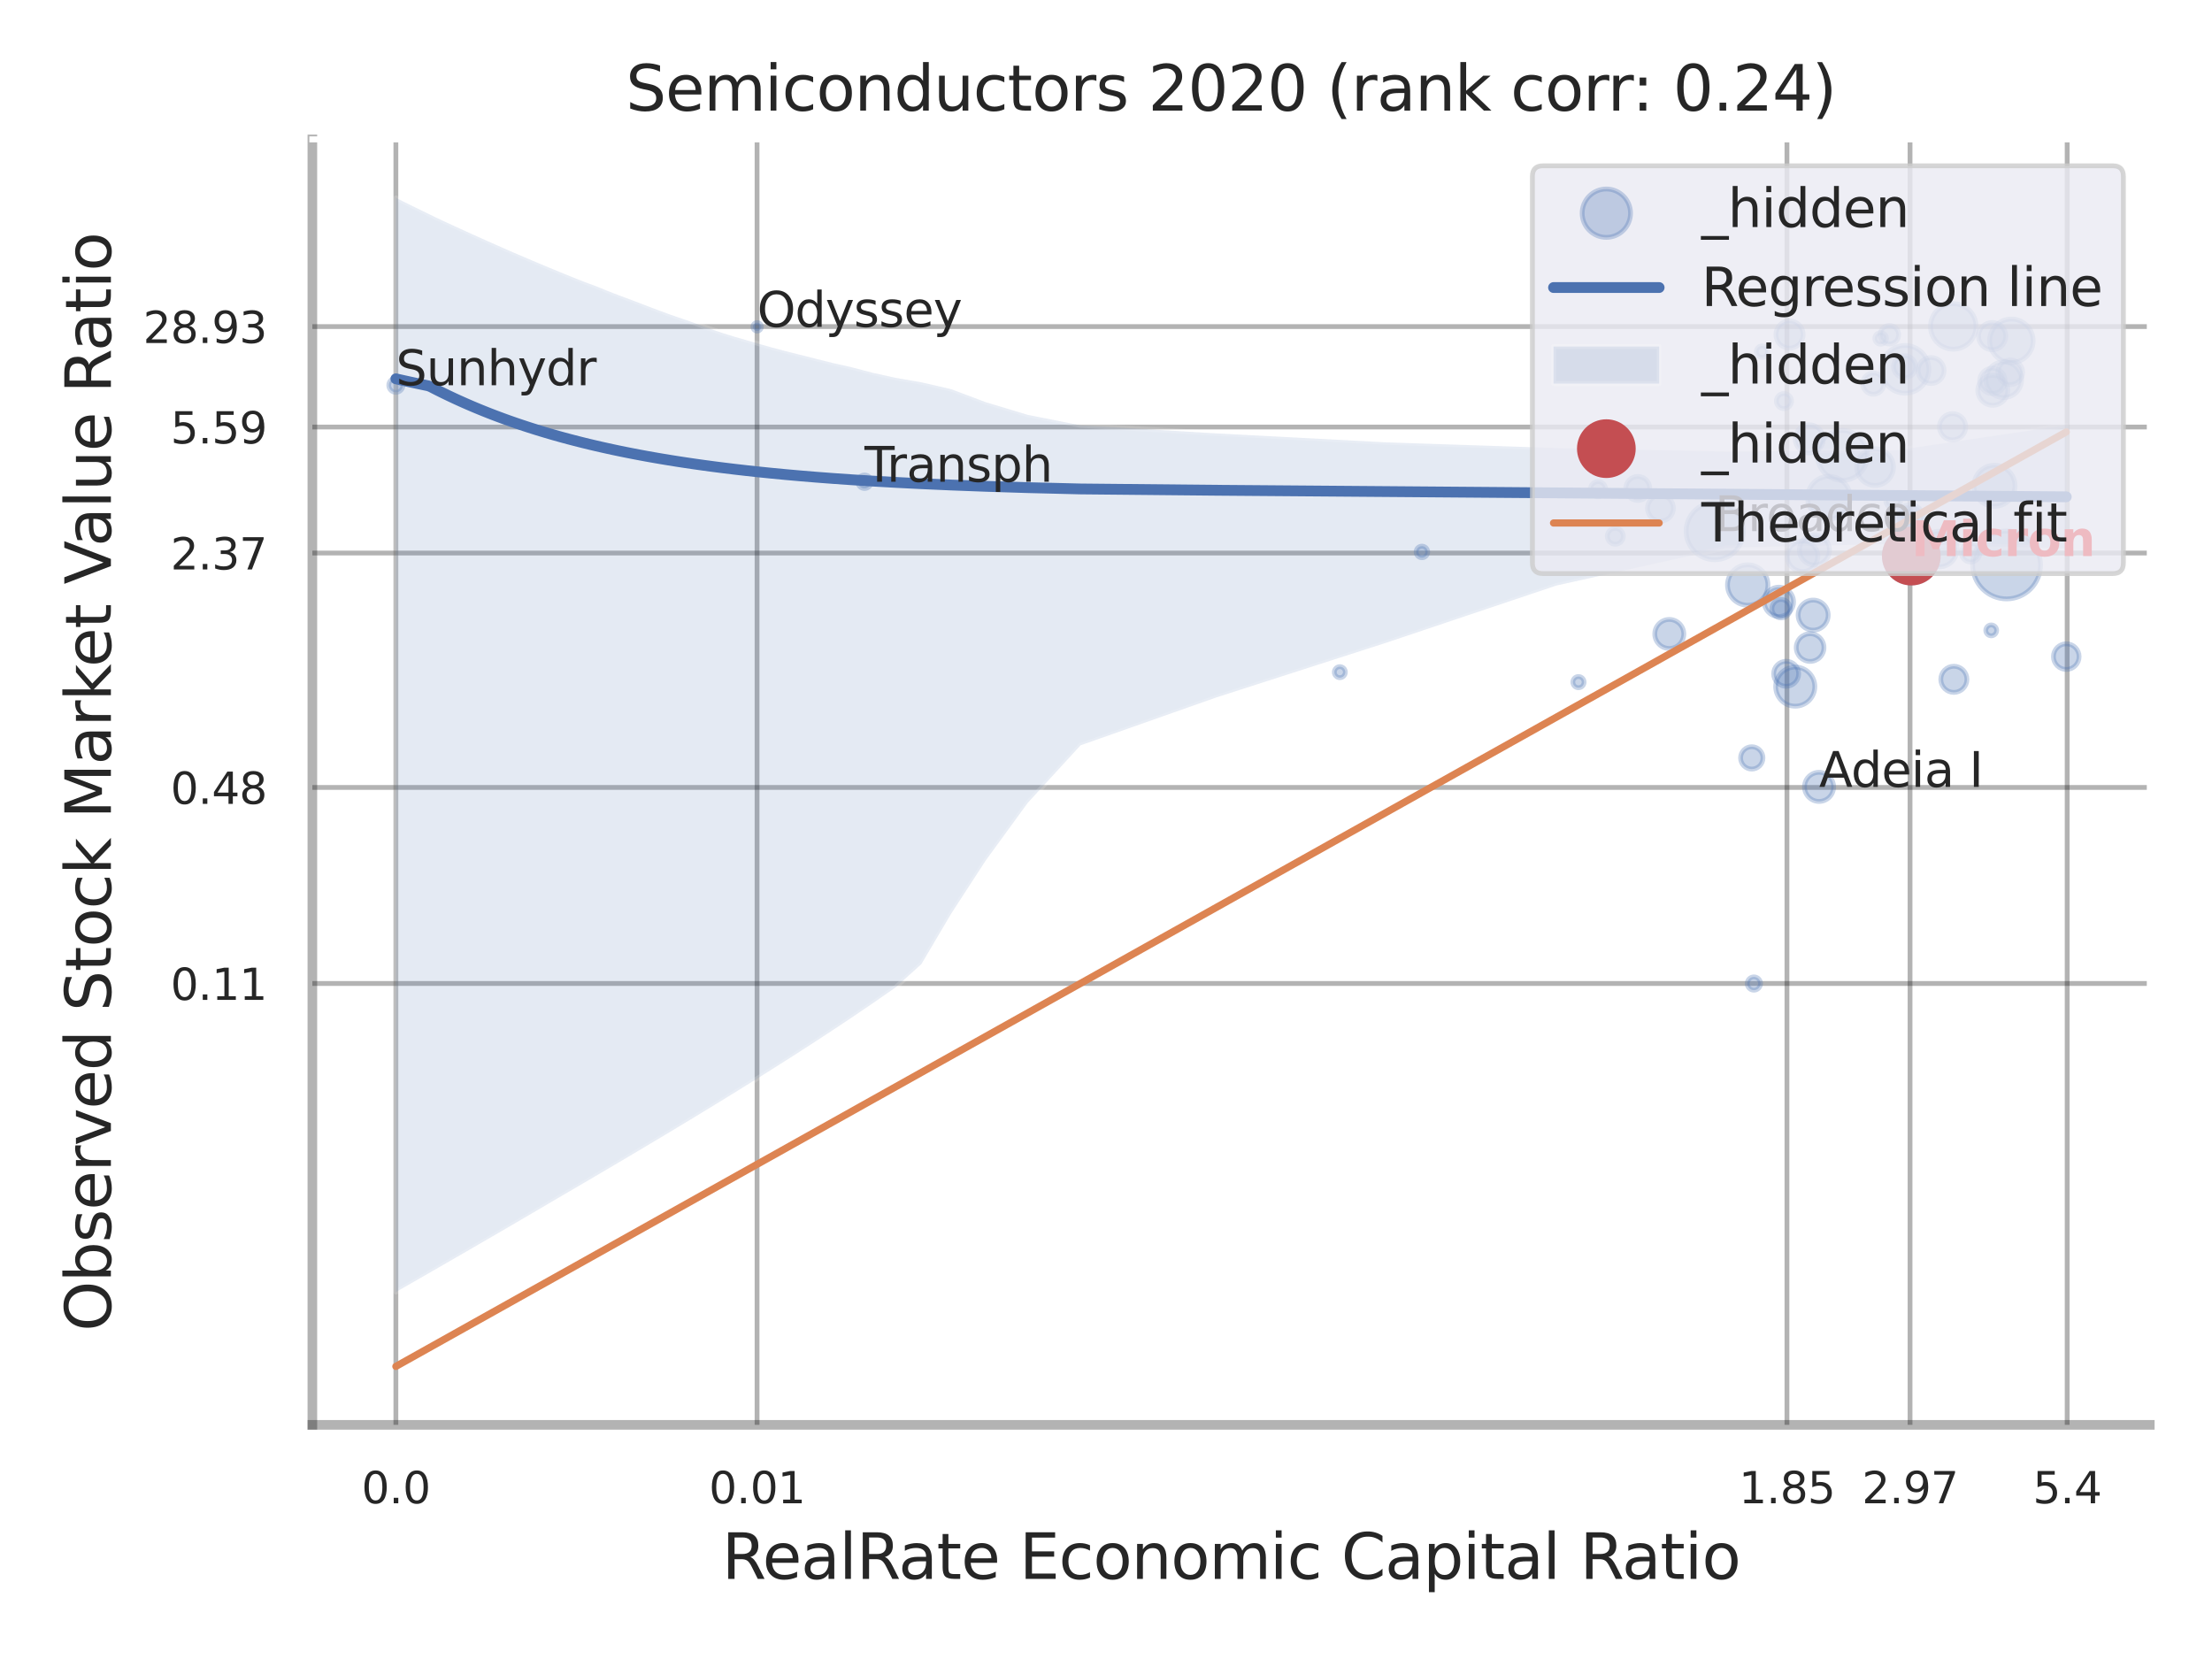 <?xml version="1.0" encoding="utf-8" standalone="no"?>
<!DOCTYPE svg PUBLIC "-//W3C//DTD SVG 1.1//EN"
  "http://www.w3.org/Graphics/SVG/1.1/DTD/svg11.dtd">
<svg xmlns:xlink="http://www.w3.org/1999/xlink" width="460.8pt" height="345.6pt" viewBox="0 0 460.8 345.6" xmlns="http://www.w3.org/2000/svg" version="1.1">
 <defs>
  <style type="text/css">*{stroke-linejoin: round; stroke-linecap: butt}</style>
 </defs>
 <g id="figure_1">
  <g id="patch_1">
   <path d="M 0 345.6 
L 460.8 345.6 
L 460.8 0 
L 0 0 
z
" style="fill: #ffffff"/>
  </g>
  <g id="axes_1">
   <g id="patch_2">
    <path d="M 65.07 296.82 
L 447.84 296.82 
L 447.84 29.04 
L 65.07 29.04 
z
" style="fill: #ffffff"/>
   </g>
   <g id="matplotlib.axis_1">
    <g id="xtick_1">
     <g id="line2d_1">
      <path d="M 82.467 296.82 
L 82.467 29.04 
" clip-path="url(#p7fe020e21e)" style="fill: none; stroke: #000000; stroke-opacity: 0.3; stroke-linecap: round"/>
     </g>
     <g id="text_1">
      <!-- 0.0 -->
      <g style="fill: #262626" transform="translate(75.311 313.159) scale(0.09 -0.09)">
       <defs>
        <path id="DejaVuSans-30" d="M 2034 4250 
Q 1547 4250 1301 3770 
Q 1056 3291 1056 2328 
Q 1056 1369 1301 889 
Q 1547 409 2034 409 
Q 2525 409 2770 889 
Q 3016 1369 3016 2328 
Q 3016 3291 2770 3770 
Q 2525 4250 2034 4250 
z
M 2034 4750 
Q 2819 4750 3233 4129 
Q 3647 3509 3647 2328 
Q 3647 1150 3233 529 
Q 2819 -91 2034 -91 
Q 1250 -91 836 529 
Q 422 1150 422 2328 
Q 422 3509 836 4129 
Q 1250 4750 2034 4750 
z
" transform="scale(0.016)"/>
        <path id="DejaVuSans-2e" d="M 684 794 
L 1344 794 
L 1344 0 
L 684 0 
L 684 794 
z
" transform="scale(0.016)"/>
       </defs>
       <use xlink:href="#DejaVuSans-30"/>
       <use xlink:href="#DejaVuSans-2e" transform="translate(63.623 0)"/>
       <use xlink:href="#DejaVuSans-30" transform="translate(95.41 0)"/>
      </g>
     </g>
    </g>
    <g id="xtick_2">
     <g id="line2d_2">
      <path d="M 157.708 296.82 
L 157.708 29.04 
" clip-path="url(#p7fe020e21e)" style="fill: none; stroke: #000000; stroke-opacity: 0.3; stroke-linecap: round"/>
     </g>
     <g id="text_2">
      <!-- 0.01 -->
      <g style="fill: #262626" transform="translate(147.688 313.159) scale(0.09 -0.09)">
       <defs>
        <path id="DejaVuSans-31" d="M 794 531 
L 1825 531 
L 1825 4091 
L 703 3866 
L 703 4441 
L 1819 4666 
L 2450 4666 
L 2450 531 
L 3481 531 
L 3481 0 
L 794 0 
L 794 531 
z
" transform="scale(0.016)"/>
       </defs>
       <use xlink:href="#DejaVuSans-30"/>
       <use xlink:href="#DejaVuSans-2e" transform="translate(63.623 0)"/>
       <use xlink:href="#DejaVuSans-30" transform="translate(95.41 0)"/>
       <use xlink:href="#DejaVuSans-31" transform="translate(159.033 0)"/>
      </g>
     </g>
    </g>
    <g id="xtick_3">
     <g id="line2d_3">
      <path d="M 372.254 296.82 
L 372.254 29.04 
" clip-path="url(#p7fe020e21e)" style="fill: none; stroke: #000000; stroke-opacity: 0.3; stroke-linecap: round"/>
     </g>
     <g id="text_3">
      <!-- 1.85 -->
      <g style="fill: #262626" transform="translate(362.235 313.159) scale(0.09 -0.09)">
       <defs>
        <path id="DejaVuSans-38" d="M 2034 2216 
Q 1584 2216 1326 1975 
Q 1069 1734 1069 1313 
Q 1069 891 1326 650 
Q 1584 409 2034 409 
Q 2484 409 2743 651 
Q 3003 894 3003 1313 
Q 3003 1734 2745 1975 
Q 2488 2216 2034 2216 
z
M 1403 2484 
Q 997 2584 770 2862 
Q 544 3141 544 3541 
Q 544 4100 942 4425 
Q 1341 4750 2034 4750 
Q 2731 4750 3128 4425 
Q 3525 4100 3525 3541 
Q 3525 3141 3298 2862 
Q 3072 2584 2669 2484 
Q 3125 2378 3379 2068 
Q 3634 1759 3634 1313 
Q 3634 634 3220 271 
Q 2806 -91 2034 -91 
Q 1263 -91 848 271 
Q 434 634 434 1313 
Q 434 1759 690 2068 
Q 947 2378 1403 2484 
z
M 1172 3481 
Q 1172 3119 1398 2916 
Q 1625 2713 2034 2713 
Q 2441 2713 2670 2916 
Q 2900 3119 2900 3481 
Q 2900 3844 2670 4047 
Q 2441 4250 2034 4250 
Q 1625 4250 1398 4047 
Q 1172 3844 1172 3481 
z
" transform="scale(0.016)"/>
        <path id="DejaVuSans-35" d="M 691 4666 
L 3169 4666 
L 3169 4134 
L 1269 4134 
L 1269 2991 
Q 1406 3038 1543 3061 
Q 1681 3084 1819 3084 
Q 2600 3084 3056 2656 
Q 3513 2228 3513 1497 
Q 3513 744 3044 326 
Q 2575 -91 1722 -91 
Q 1428 -91 1123 -41 
Q 819 9 494 109 
L 494 744 
Q 775 591 1075 516 
Q 1375 441 1709 441 
Q 2250 441 2565 725 
Q 2881 1009 2881 1497 
Q 2881 1984 2565 2268 
Q 2250 2553 1709 2553 
Q 1456 2553 1204 2497 
Q 953 2441 691 2322 
L 691 4666 
z
" transform="scale(0.016)"/>
       </defs>
       <use xlink:href="#DejaVuSans-31"/>
       <use xlink:href="#DejaVuSans-2e" transform="translate(63.623 0)"/>
       <use xlink:href="#DejaVuSans-38" transform="translate(95.41 0)"/>
       <use xlink:href="#DejaVuSans-35" transform="translate(159.033 0)"/>
      </g>
     </g>
    </g>
    <g id="xtick_4">
     <g id="line2d_4">
      <path d="M 397.896 296.82 
L 397.896 29.04 
" clip-path="url(#p7fe020e21e)" style="fill: none; stroke: #000000; stroke-opacity: 0.3; stroke-linecap: round"/>
     </g>
     <g id="text_4">
      <!-- 2.97 -->
      <g style="fill: #262626" transform="translate(387.877 313.159) scale(0.09 -0.09)">
       <defs>
        <path id="DejaVuSans-32" d="M 1228 531 
L 3431 531 
L 3431 0 
L 469 0 
L 469 531 
Q 828 903 1448 1529 
Q 2069 2156 2228 2338 
Q 2531 2678 2651 2914 
Q 2772 3150 2772 3378 
Q 2772 3750 2511 3984 
Q 2250 4219 1831 4219 
Q 1534 4219 1204 4116 
Q 875 4013 500 3803 
L 500 4441 
Q 881 4594 1212 4672 
Q 1544 4750 1819 4750 
Q 2544 4750 2975 4387 
Q 3406 4025 3406 3419 
Q 3406 3131 3298 2873 
Q 3191 2616 2906 2266 
Q 2828 2175 2409 1742 
Q 1991 1309 1228 531 
z
" transform="scale(0.016)"/>
        <path id="DejaVuSans-39" d="M 703 97 
L 703 672 
Q 941 559 1184 500 
Q 1428 441 1663 441 
Q 2288 441 2617 861 
Q 2947 1281 2994 2138 
Q 2813 1869 2534 1725 
Q 2256 1581 1919 1581 
Q 1219 1581 811 2004 
Q 403 2428 403 3163 
Q 403 3881 828 4315 
Q 1253 4750 1959 4750 
Q 2769 4750 3195 4129 
Q 3622 3509 3622 2328 
Q 3622 1225 3098 567 
Q 2575 -91 1691 -91 
Q 1453 -91 1209 -44 
Q 966 3 703 97 
z
M 1959 2075 
Q 2384 2075 2632 2365 
Q 2881 2656 2881 3163 
Q 2881 3666 2632 3958 
Q 2384 4250 1959 4250 
Q 1534 4250 1286 3958 
Q 1038 3666 1038 3163 
Q 1038 2656 1286 2365 
Q 1534 2075 1959 2075 
z
" transform="scale(0.016)"/>
        <path id="DejaVuSans-37" d="M 525 4666 
L 3525 4666 
L 3525 4397 
L 1831 0 
L 1172 0 
L 2766 4134 
L 525 4134 
L 525 4666 
z
" transform="scale(0.016)"/>
       </defs>
       <use xlink:href="#DejaVuSans-32"/>
       <use xlink:href="#DejaVuSans-2e" transform="translate(63.623 0)"/>
       <use xlink:href="#DejaVuSans-39" transform="translate(95.41 0)"/>
       <use xlink:href="#DejaVuSans-37" transform="translate(159.033 0)"/>
      </g>
     </g>
    </g>
    <g id="xtick_5">
     <g id="line2d_5">
      <path d="M 430.631 296.82 
L 430.631 29.04 
" clip-path="url(#p7fe020e21e)" style="fill: none; stroke: #000000; stroke-opacity: 0.3; stroke-linecap: round"/>
     </g>
     <g id="text_5">
      <!-- 5.4 -->
      <g style="fill: #262626" transform="translate(423.474 313.159) scale(0.09 -0.09)">
       <defs>
        <path id="DejaVuSans-34" d="M 2419 4116 
L 825 1625 
L 2419 1625 
L 2419 4116 
z
M 2253 4666 
L 3047 4666 
L 3047 1625 
L 3713 1625 
L 3713 1100 
L 3047 1100 
L 3047 0 
L 2419 0 
L 2419 1100 
L 313 1100 
L 313 1709 
L 2253 4666 
z
" transform="scale(0.016)"/>
       </defs>
       <use xlink:href="#DejaVuSans-35"/>
       <use xlink:href="#DejaVuSans-2e" transform="translate(63.623 0)"/>
       <use xlink:href="#DejaVuSans-34" transform="translate(95.41 0)"/>
      </g>
     </g>
    </g>
    <g id="xtick_6"/>
    <g id="xtick_7"/>
    <g id="xtick_8"/>
    <g id="xtick_9"/>
    <g id="text_6">
     <!-- RealRate Economic Capital Ratio -->
     <g style="fill: #262626" transform="translate(150.401 328.908) scale(0.13 -0.13)">
      <defs>
       <path id="DejaVuSans-52" d="M 2841 2188 
Q 3044 2119 3236 1894 
Q 3428 1669 3622 1275 
L 4263 0 
L 3584 0 
L 2988 1197 
Q 2756 1666 2539 1819 
Q 2322 1972 1947 1972 
L 1259 1972 
L 1259 0 
L 628 0 
L 628 4666 
L 2053 4666 
Q 2853 4666 3247 4331 
Q 3641 3997 3641 3322 
Q 3641 2881 3436 2590 
Q 3231 2300 2841 2188 
z
M 1259 4147 
L 1259 2491 
L 2053 2491 
Q 2509 2491 2742 2702 
Q 2975 2913 2975 3322 
Q 2975 3731 2742 3939 
Q 2509 4147 2053 4147 
L 1259 4147 
z
" transform="scale(0.016)"/>
       <path id="DejaVuSans-65" d="M 3597 1894 
L 3597 1613 
L 953 1613 
Q 991 1019 1311 708 
Q 1631 397 2203 397 
Q 2534 397 2845 478 
Q 3156 559 3463 722 
L 3463 178 
Q 3153 47 2828 -22 
Q 2503 -91 2169 -91 
Q 1331 -91 842 396 
Q 353 884 353 1716 
Q 353 2575 817 3079 
Q 1281 3584 2069 3584 
Q 2775 3584 3186 3129 
Q 3597 2675 3597 1894 
z
M 3022 2063 
Q 3016 2534 2758 2815 
Q 2500 3097 2075 3097 
Q 1594 3097 1305 2825 
Q 1016 2553 972 2059 
L 3022 2063 
z
" transform="scale(0.016)"/>
       <path id="DejaVuSans-61" d="M 2194 1759 
Q 1497 1759 1228 1600 
Q 959 1441 959 1056 
Q 959 750 1161 570 
Q 1363 391 1709 391 
Q 2188 391 2477 730 
Q 2766 1069 2766 1631 
L 2766 1759 
L 2194 1759 
z
M 3341 1997 
L 3341 0 
L 2766 0 
L 2766 531 
Q 2569 213 2275 61 
Q 1981 -91 1556 -91 
Q 1019 -91 701 211 
Q 384 513 384 1019 
Q 384 1609 779 1909 
Q 1175 2209 1959 2209 
L 2766 2209 
L 2766 2266 
Q 2766 2663 2505 2880 
Q 2244 3097 1772 3097 
Q 1472 3097 1187 3025 
Q 903 2953 641 2809 
L 641 3341 
Q 956 3463 1253 3523 
Q 1550 3584 1831 3584 
Q 2591 3584 2966 3190 
Q 3341 2797 3341 1997 
z
" transform="scale(0.016)"/>
       <path id="DejaVuSans-6c" d="M 603 4863 
L 1178 4863 
L 1178 0 
L 603 0 
L 603 4863 
z
" transform="scale(0.016)"/>
       <path id="DejaVuSans-74" d="M 1172 4494 
L 1172 3500 
L 2356 3500 
L 2356 3053 
L 1172 3053 
L 1172 1153 
Q 1172 725 1289 603 
Q 1406 481 1766 481 
L 2356 481 
L 2356 0 
L 1766 0 
Q 1100 0 847 248 
Q 594 497 594 1153 
L 594 3053 
L 172 3053 
L 172 3500 
L 594 3500 
L 594 4494 
L 1172 4494 
z
" transform="scale(0.016)"/>
       <path id="DejaVuSans-20" transform="scale(0.016)"/>
       <path id="DejaVuSans-45" d="M 628 4666 
L 3578 4666 
L 3578 4134 
L 1259 4134 
L 1259 2753 
L 3481 2753 
L 3481 2222 
L 1259 2222 
L 1259 531 
L 3634 531 
L 3634 0 
L 628 0 
L 628 4666 
z
" transform="scale(0.016)"/>
       <path id="DejaVuSans-63" d="M 3122 3366 
L 3122 2828 
Q 2878 2963 2633 3030 
Q 2388 3097 2138 3097 
Q 1578 3097 1268 2742 
Q 959 2388 959 1747 
Q 959 1106 1268 751 
Q 1578 397 2138 397 
Q 2388 397 2633 464 
Q 2878 531 3122 666 
L 3122 134 
Q 2881 22 2623 -34 
Q 2366 -91 2075 -91 
Q 1284 -91 818 406 
Q 353 903 353 1747 
Q 353 2603 823 3093 
Q 1294 3584 2113 3584 
Q 2378 3584 2631 3529 
Q 2884 3475 3122 3366 
z
" transform="scale(0.016)"/>
       <path id="DejaVuSans-6f" d="M 1959 3097 
Q 1497 3097 1228 2736 
Q 959 2375 959 1747 
Q 959 1119 1226 758 
Q 1494 397 1959 397 
Q 2419 397 2687 759 
Q 2956 1122 2956 1747 
Q 2956 2369 2687 2733 
Q 2419 3097 1959 3097 
z
M 1959 3584 
Q 2709 3584 3137 3096 
Q 3566 2609 3566 1747 
Q 3566 888 3137 398 
Q 2709 -91 1959 -91 
Q 1206 -91 779 398 
Q 353 888 353 1747 
Q 353 2609 779 3096 
Q 1206 3584 1959 3584 
z
" transform="scale(0.016)"/>
       <path id="DejaVuSans-6e" d="M 3513 2113 
L 3513 0 
L 2938 0 
L 2938 2094 
Q 2938 2591 2744 2837 
Q 2550 3084 2163 3084 
Q 1697 3084 1428 2787 
Q 1159 2491 1159 1978 
L 1159 0 
L 581 0 
L 581 3500 
L 1159 3500 
L 1159 2956 
Q 1366 3272 1645 3428 
Q 1925 3584 2291 3584 
Q 2894 3584 3203 3211 
Q 3513 2838 3513 2113 
z
" transform="scale(0.016)"/>
       <path id="DejaVuSans-6d" d="M 3328 2828 
Q 3544 3216 3844 3400 
Q 4144 3584 4550 3584 
Q 5097 3584 5394 3201 
Q 5691 2819 5691 2113 
L 5691 0 
L 5113 0 
L 5113 2094 
Q 5113 2597 4934 2840 
Q 4756 3084 4391 3084 
Q 3944 3084 3684 2787 
Q 3425 2491 3425 1978 
L 3425 0 
L 2847 0 
L 2847 2094 
Q 2847 2600 2669 2842 
Q 2491 3084 2119 3084 
Q 1678 3084 1418 2786 
Q 1159 2488 1159 1978 
L 1159 0 
L 581 0 
L 581 3500 
L 1159 3500 
L 1159 2956 
Q 1356 3278 1631 3431 
Q 1906 3584 2284 3584 
Q 2666 3584 2933 3390 
Q 3200 3197 3328 2828 
z
" transform="scale(0.016)"/>
       <path id="DejaVuSans-69" d="M 603 3500 
L 1178 3500 
L 1178 0 
L 603 0 
L 603 3500 
z
M 603 4863 
L 1178 4863 
L 1178 4134 
L 603 4134 
L 603 4863 
z
" transform="scale(0.016)"/>
       <path id="DejaVuSans-43" d="M 4122 4306 
L 4122 3641 
Q 3803 3938 3442 4084 
Q 3081 4231 2675 4231 
Q 1875 4231 1450 3742 
Q 1025 3253 1025 2328 
Q 1025 1406 1450 917 
Q 1875 428 2675 428 
Q 3081 428 3442 575 
Q 3803 722 4122 1019 
L 4122 359 
Q 3791 134 3420 21 
Q 3050 -91 2638 -91 
Q 1578 -91 968 557 
Q 359 1206 359 2328 
Q 359 3453 968 4101 
Q 1578 4750 2638 4750 
Q 3056 4750 3426 4639 
Q 3797 4528 4122 4306 
z
" transform="scale(0.016)"/>
       <path id="DejaVuSans-70" d="M 1159 525 
L 1159 -1331 
L 581 -1331 
L 581 3500 
L 1159 3500 
L 1159 2969 
Q 1341 3281 1617 3432 
Q 1894 3584 2278 3584 
Q 2916 3584 3314 3078 
Q 3713 2572 3713 1747 
Q 3713 922 3314 415 
Q 2916 -91 2278 -91 
Q 1894 -91 1617 61 
Q 1341 213 1159 525 
z
M 3116 1747 
Q 3116 2381 2855 2742 
Q 2594 3103 2138 3103 
Q 1681 3103 1420 2742 
Q 1159 2381 1159 1747 
Q 1159 1113 1420 752 
Q 1681 391 2138 391 
Q 2594 391 2855 752 
Q 3116 1113 3116 1747 
z
" transform="scale(0.016)"/>
      </defs>
      <use xlink:href="#DejaVuSans-52"/>
      <use xlink:href="#DejaVuSans-65" transform="translate(64.982 0)"/>
      <use xlink:href="#DejaVuSans-61" transform="translate(126.506 0)"/>
      <use xlink:href="#DejaVuSans-6c" transform="translate(187.785 0)"/>
      <use xlink:href="#DejaVuSans-52" transform="translate(215.568 0)"/>
      <use xlink:href="#DejaVuSans-61" transform="translate(282.801 0)"/>
      <use xlink:href="#DejaVuSans-74" transform="translate(344.08 0)"/>
      <use xlink:href="#DejaVuSans-65" transform="translate(383.289 0)"/>
      <use xlink:href="#DejaVuSans-20" transform="translate(444.812 0)"/>
      <use xlink:href="#DejaVuSans-45" transform="translate(476.6 0)"/>
      <use xlink:href="#DejaVuSans-63" transform="translate(539.783 0)"/>
      <use xlink:href="#DejaVuSans-6f" transform="translate(594.764 0)"/>
      <use xlink:href="#DejaVuSans-6e" transform="translate(655.945 0)"/>
      <use xlink:href="#DejaVuSans-6f" transform="translate(719.324 0)"/>
      <use xlink:href="#DejaVuSans-6d" transform="translate(780.506 0)"/>
      <use xlink:href="#DejaVuSans-69" transform="translate(877.918 0)"/>
      <use xlink:href="#DejaVuSans-63" transform="translate(905.701 0)"/>
      <use xlink:href="#DejaVuSans-20" transform="translate(960.682 0)"/>
      <use xlink:href="#DejaVuSans-43" transform="translate(992.469 0)"/>
      <use xlink:href="#DejaVuSans-61" transform="translate(1062.293 0)"/>
      <use xlink:href="#DejaVuSans-70" transform="translate(1123.572 0)"/>
      <use xlink:href="#DejaVuSans-69" transform="translate(1187.049 0)"/>
      <use xlink:href="#DejaVuSans-74" transform="translate(1214.832 0)"/>
      <use xlink:href="#DejaVuSans-61" transform="translate(1254.041 0)"/>
      <use xlink:href="#DejaVuSans-6c" transform="translate(1315.32 0)"/>
      <use xlink:href="#DejaVuSans-20" transform="translate(1343.104 0)"/>
      <use xlink:href="#DejaVuSans-52" transform="translate(1374.891 0)"/>
      <use xlink:href="#DejaVuSans-61" transform="translate(1442.123 0)"/>
      <use xlink:href="#DejaVuSans-74" transform="translate(1503.402 0)"/>
      <use xlink:href="#DejaVuSans-69" transform="translate(1542.611 0)"/>
      <use xlink:href="#DejaVuSans-6f" transform="translate(1570.395 0)"/>
     </g>
    </g>
   </g>
   <g id="matplotlib.axis_2">
    <g id="ytick_1">
     <g id="line2d_6">
      <path d="M 65.07 204.879 
L 447.84 204.879 
" clip-path="url(#p7fe020e21e)" style="fill: none; stroke: #000000; stroke-opacity: 0.3; stroke-linecap: round"/>
     </g>
     <g id="text_7">
      <!-- 0.11 -->
      <g style="fill: #262626" transform="translate(35.531 208.299) scale(0.09 -0.09)">
       <use xlink:href="#DejaVuSans-30"/>
       <use xlink:href="#DejaVuSans-2e" transform="translate(63.623 0)"/>
       <use xlink:href="#DejaVuSans-31" transform="translate(95.41 0)"/>
       <use xlink:href="#DejaVuSans-31" transform="translate(159.033 0)"/>
      </g>
     </g>
    </g>
    <g id="ytick_2">
     <g id="line2d_7">
      <path d="M 65.07 164.04 
L 447.84 164.04 
" clip-path="url(#p7fe020e21e)" style="fill: none; stroke: #000000; stroke-opacity: 0.3; stroke-linecap: round"/>
     </g>
     <g id="text_8">
      <!-- 0.48 -->
      <g style="fill: #262626" transform="translate(35.531 167.459) scale(0.09 -0.09)">
       <use xlink:href="#DejaVuSans-30"/>
       <use xlink:href="#DejaVuSans-2e" transform="translate(63.623 0)"/>
       <use xlink:href="#DejaVuSans-34" transform="translate(95.41 0)"/>
       <use xlink:href="#DejaVuSans-38" transform="translate(159.033 0)"/>
      </g>
     </g>
    </g>
    <g id="ytick_3">
     <g id="line2d_8">
      <path d="M 65.07 115.206 
L 447.84 115.206 
" clip-path="url(#p7fe020e21e)" style="fill: none; stroke: #000000; stroke-opacity: 0.3; stroke-linecap: round"/>
     </g>
     <g id="text_9">
      <!-- 2.37 -->
      <g style="fill: #262626" transform="translate(35.531 118.625) scale(0.09 -0.09)">
       <defs>
        <path id="DejaVuSans-33" d="M 2597 2516 
Q 3050 2419 3304 2112 
Q 3559 1806 3559 1356 
Q 3559 666 3084 287 
Q 2609 -91 1734 -91 
Q 1441 -91 1130 -33 
Q 819 25 488 141 
L 488 750 
Q 750 597 1062 519 
Q 1375 441 1716 441 
Q 2309 441 2620 675 
Q 2931 909 2931 1356 
Q 2931 1769 2642 2001 
Q 2353 2234 1838 2234 
L 1294 2234 
L 1294 2753 
L 1863 2753 
Q 2328 2753 2575 2939 
Q 2822 3125 2822 3475 
Q 2822 3834 2567 4026 
Q 2313 4219 1838 4219 
Q 1578 4219 1281 4162 
Q 984 4106 628 3988 
L 628 4550 
Q 988 4650 1302 4700 
Q 1616 4750 1894 4750 
Q 2613 4750 3031 4423 
Q 3450 4097 3450 3541 
Q 3450 3153 3228 2886 
Q 3006 2619 2597 2516 
z
" transform="scale(0.016)"/>
       </defs>
       <use xlink:href="#DejaVuSans-32"/>
       <use xlink:href="#DejaVuSans-2e" transform="translate(63.623 0)"/>
       <use xlink:href="#DejaVuSans-33" transform="translate(95.41 0)"/>
       <use xlink:href="#DejaVuSans-37" transform="translate(159.033 0)"/>
      </g>
     </g>
    </g>
    <g id="ytick_4">
     <g id="line2d_9">
      <path d="M 65.07 88.957 
L 447.84 88.957 
" clip-path="url(#p7fe020e21e)" style="fill: none; stroke: #000000; stroke-opacity: 0.3; stroke-linecap: round"/>
     </g>
     <g id="text_10">
      <!-- 5.59 -->
      <g style="fill: #262626" transform="translate(35.531 92.377) scale(0.09 -0.09)">
       <use xlink:href="#DejaVuSans-35"/>
       <use xlink:href="#DejaVuSans-2e" transform="translate(63.623 0)"/>
       <use xlink:href="#DejaVuSans-35" transform="translate(95.41 0)"/>
       <use xlink:href="#DejaVuSans-39" transform="translate(159.033 0)"/>
      </g>
     </g>
    </g>
    <g id="ytick_5">
     <g id="line2d_10">
      <path d="M 65.07 68.033 
L 447.84 68.033 
" clip-path="url(#p7fe020e21e)" style="fill: none; stroke: #000000; stroke-opacity: 0.3; stroke-linecap: round"/>
     </g>
     <g id="text_11">
      <!-- 28.93 -->
      <g style="fill: #262626" transform="translate(29.805 71.452) scale(0.09 -0.09)">
       <use xlink:href="#DejaVuSans-32"/>
       <use xlink:href="#DejaVuSans-38" transform="translate(63.623 0)"/>
       <use xlink:href="#DejaVuSans-2e" transform="translate(127.246 0)"/>
       <use xlink:href="#DejaVuSans-39" transform="translate(159.033 0)"/>
       <use xlink:href="#DejaVuSans-33" transform="translate(222.656 0)"/>
      </g>
     </g>
    </g>
    <g id="ytick_6"/>
    <g id="ytick_7"/>
    <g id="ytick_8"/>
    <g id="ytick_9"/>
    <g id="ytick_10"/>
    <g id="ytick_11"/>
    <g id="text_12">
     <!-- Observed Stock Market Value Ratio -->
     <g style="fill: #262626" transform="translate(23.101 277.332) rotate(-90) scale(0.13 -0.13)">
      <defs>
       <path id="DejaVuSans-4f" d="M 2522 4238 
Q 1834 4238 1429 3725 
Q 1025 3213 1025 2328 
Q 1025 1447 1429 934 
Q 1834 422 2522 422 
Q 3209 422 3611 934 
Q 4013 1447 4013 2328 
Q 4013 3213 3611 3725 
Q 3209 4238 2522 4238 
z
M 2522 4750 
Q 3503 4750 4090 4092 
Q 4678 3434 4678 2328 
Q 4678 1225 4090 567 
Q 3503 -91 2522 -91 
Q 1538 -91 948 565 
Q 359 1222 359 2328 
Q 359 3434 948 4092 
Q 1538 4750 2522 4750 
z
" transform="scale(0.016)"/>
       <path id="DejaVuSans-62" d="M 3116 1747 
Q 3116 2381 2855 2742 
Q 2594 3103 2138 3103 
Q 1681 3103 1420 2742 
Q 1159 2381 1159 1747 
Q 1159 1113 1420 752 
Q 1681 391 2138 391 
Q 2594 391 2855 752 
Q 3116 1113 3116 1747 
z
M 1159 2969 
Q 1341 3281 1617 3432 
Q 1894 3584 2278 3584 
Q 2916 3584 3314 3078 
Q 3713 2572 3713 1747 
Q 3713 922 3314 415 
Q 2916 -91 2278 -91 
Q 1894 -91 1617 61 
Q 1341 213 1159 525 
L 1159 0 
L 581 0 
L 581 4863 
L 1159 4863 
L 1159 2969 
z
" transform="scale(0.016)"/>
       <path id="DejaVuSans-73" d="M 2834 3397 
L 2834 2853 
Q 2591 2978 2328 3040 
Q 2066 3103 1784 3103 
Q 1356 3103 1142 2972 
Q 928 2841 928 2578 
Q 928 2378 1081 2264 
Q 1234 2150 1697 2047 
L 1894 2003 
Q 2506 1872 2764 1633 
Q 3022 1394 3022 966 
Q 3022 478 2636 193 
Q 2250 -91 1575 -91 
Q 1294 -91 989 -36 
Q 684 19 347 128 
L 347 722 
Q 666 556 975 473 
Q 1284 391 1588 391 
Q 1994 391 2212 530 
Q 2431 669 2431 922 
Q 2431 1156 2273 1281 
Q 2116 1406 1581 1522 
L 1381 1569 
Q 847 1681 609 1914 
Q 372 2147 372 2553 
Q 372 3047 722 3315 
Q 1072 3584 1716 3584 
Q 2034 3584 2315 3537 
Q 2597 3491 2834 3397 
z
" transform="scale(0.016)"/>
       <path id="DejaVuSans-72" d="M 2631 2963 
Q 2534 3019 2420 3045 
Q 2306 3072 2169 3072 
Q 1681 3072 1420 2755 
Q 1159 2438 1159 1844 
L 1159 0 
L 581 0 
L 581 3500 
L 1159 3500 
L 1159 2956 
Q 1341 3275 1631 3429 
Q 1922 3584 2338 3584 
Q 2397 3584 2469 3576 
Q 2541 3569 2628 3553 
L 2631 2963 
z
" transform="scale(0.016)"/>
       <path id="DejaVuSans-76" d="M 191 3500 
L 800 3500 
L 1894 563 
L 2988 3500 
L 3597 3500 
L 2284 0 
L 1503 0 
L 191 3500 
z
" transform="scale(0.016)"/>
       <path id="DejaVuSans-64" d="M 2906 2969 
L 2906 4863 
L 3481 4863 
L 3481 0 
L 2906 0 
L 2906 525 
Q 2725 213 2448 61 
Q 2172 -91 1784 -91 
Q 1150 -91 751 415 
Q 353 922 353 1747 
Q 353 2572 751 3078 
Q 1150 3584 1784 3584 
Q 2172 3584 2448 3432 
Q 2725 3281 2906 2969 
z
M 947 1747 
Q 947 1113 1208 752 
Q 1469 391 1925 391 
Q 2381 391 2643 752 
Q 2906 1113 2906 1747 
Q 2906 2381 2643 2742 
Q 2381 3103 1925 3103 
Q 1469 3103 1208 2742 
Q 947 2381 947 1747 
z
" transform="scale(0.016)"/>
       <path id="DejaVuSans-53" d="M 3425 4513 
L 3425 3897 
Q 3066 4069 2747 4153 
Q 2428 4238 2131 4238 
Q 1616 4238 1336 4038 
Q 1056 3838 1056 3469 
Q 1056 3159 1242 3001 
Q 1428 2844 1947 2747 
L 2328 2669 
Q 3034 2534 3370 2195 
Q 3706 1856 3706 1288 
Q 3706 609 3251 259 
Q 2797 -91 1919 -91 
Q 1588 -91 1214 -16 
Q 841 59 441 206 
L 441 856 
Q 825 641 1194 531 
Q 1563 422 1919 422 
Q 2459 422 2753 634 
Q 3047 847 3047 1241 
Q 3047 1584 2836 1778 
Q 2625 1972 2144 2069 
L 1759 2144 
Q 1053 2284 737 2584 
Q 422 2884 422 3419 
Q 422 4038 858 4394 
Q 1294 4750 2059 4750 
Q 2388 4750 2728 4690 
Q 3069 4631 3425 4513 
z
" transform="scale(0.016)"/>
       <path id="DejaVuSans-6b" d="M 581 4863 
L 1159 4863 
L 1159 1991 
L 2875 3500 
L 3609 3500 
L 1753 1863 
L 3688 0 
L 2938 0 
L 1159 1709 
L 1159 0 
L 581 0 
L 581 4863 
z
" transform="scale(0.016)"/>
       <path id="DejaVuSans-4d" d="M 628 4666 
L 1569 4666 
L 2759 1491 
L 3956 4666 
L 4897 4666 
L 4897 0 
L 4281 0 
L 4281 4097 
L 3078 897 
L 2444 897 
L 1241 4097 
L 1241 0 
L 628 0 
L 628 4666 
z
" transform="scale(0.016)"/>
       <path id="DejaVuSans-56" d="M 1831 0 
L 50 4666 
L 709 4666 
L 2188 738 
L 3669 4666 
L 4325 4666 
L 2547 0 
L 1831 0 
z
" transform="scale(0.016)"/>
       <path id="DejaVuSans-75" d="M 544 1381 
L 544 3500 
L 1119 3500 
L 1119 1403 
Q 1119 906 1312 657 
Q 1506 409 1894 409 
Q 2359 409 2629 706 
Q 2900 1003 2900 1516 
L 2900 3500 
L 3475 3500 
L 3475 0 
L 2900 0 
L 2900 538 
Q 2691 219 2414 64 
Q 2138 -91 1772 -91 
Q 1169 -91 856 284 
Q 544 659 544 1381 
z
M 1991 3584 
L 1991 3584 
z
" transform="scale(0.016)"/>
      </defs>
      <use xlink:href="#DejaVuSans-4f"/>
      <use xlink:href="#DejaVuSans-62" transform="translate(78.711 0)"/>
      <use xlink:href="#DejaVuSans-73" transform="translate(142.188 0)"/>
      <use xlink:href="#DejaVuSans-65" transform="translate(194.287 0)"/>
      <use xlink:href="#DejaVuSans-72" transform="translate(255.811 0)"/>
      <use xlink:href="#DejaVuSans-76" transform="translate(296.924 0)"/>
      <use xlink:href="#DejaVuSans-65" transform="translate(356.104 0)"/>
      <use xlink:href="#DejaVuSans-64" transform="translate(417.627 0)"/>
      <use xlink:href="#DejaVuSans-20" transform="translate(481.104 0)"/>
      <use xlink:href="#DejaVuSans-53" transform="translate(512.891 0)"/>
      <use xlink:href="#DejaVuSans-74" transform="translate(576.367 0)"/>
      <use xlink:href="#DejaVuSans-6f" transform="translate(615.576 0)"/>
      <use xlink:href="#DejaVuSans-63" transform="translate(676.758 0)"/>
      <use xlink:href="#DejaVuSans-6b" transform="translate(731.738 0)"/>
      <use xlink:href="#DejaVuSans-20" transform="translate(789.648 0)"/>
      <use xlink:href="#DejaVuSans-4d" transform="translate(821.436 0)"/>
      <use xlink:href="#DejaVuSans-61" transform="translate(907.715 0)"/>
      <use xlink:href="#DejaVuSans-72" transform="translate(968.994 0)"/>
      <use xlink:href="#DejaVuSans-6b" transform="translate(1010.107 0)"/>
      <use xlink:href="#DejaVuSans-65" transform="translate(1064.393 0)"/>
      <use xlink:href="#DejaVuSans-74" transform="translate(1125.916 0)"/>
      <use xlink:href="#DejaVuSans-20" transform="translate(1165.125 0)"/>
      <use xlink:href="#DejaVuSans-56" transform="translate(1196.912 0)"/>
      <use xlink:href="#DejaVuSans-61" transform="translate(1257.57 0)"/>
      <use xlink:href="#DejaVuSans-6c" transform="translate(1318.85 0)"/>
      <use xlink:href="#DejaVuSans-75" transform="translate(1346.633 0)"/>
      <use xlink:href="#DejaVuSans-65" transform="translate(1410.012 0)"/>
      <use xlink:href="#DejaVuSans-20" transform="translate(1471.535 0)"/>
      <use xlink:href="#DejaVuSans-52" transform="translate(1503.322 0)"/>
      <use xlink:href="#DejaVuSans-61" transform="translate(1570.555 0)"/>
      <use xlink:href="#DejaVuSans-74" transform="translate(1631.834 0)"/>
      <use xlink:href="#DejaVuSans-69" transform="translate(1671.043 0)"/>
      <use xlink:href="#DejaVuSans-6f" transform="translate(1698.826 0)"/>
     </g>
    </g>
   </g>
   <g id="PathCollection_1">
    <path d="M 419.007 75.525 
C 420.21 75.525 421.363 75.048 422.214 74.197 
C 423.064 73.347 423.542 72.193 423.542 70.991 
C 423.542 69.788 423.064 68.635 422.214 67.784 
C 421.363 66.934 420.21 66.456 419.007 66.456 
C 417.805 66.456 416.651 66.934 415.801 67.784 
C 414.95 68.635 414.473 69.788 414.473 70.991 
C 414.473 72.193 414.95 73.347 415.801 74.197 
C 416.651 75.048 417.805 75.525 419.007 75.525 
z
" clip-path="url(#p7fe020e21e)" style="fill: #4c72b0; fill-opacity: 0.3; stroke: #4c72b0; stroke-opacity: 0.3"/>
    <path d="M 417.415 82.83 
C 418.402 82.83 419.349 82.438 420.048 81.74 
C 420.746 81.041 421.138 80.094 421.138 79.107 
C 421.138 78.119 420.746 77.172 420.048 76.474 
C 419.349 75.775 418.402 75.383 417.415 75.383 
C 416.427 75.383 415.48 75.775 414.782 76.474 
C 414.083 77.172 413.691 78.119 413.691 79.107 
C 413.691 80.094 414.083 81.041 414.782 81.74 
C 415.48 82.438 416.427 82.83 417.415 82.83 
z
" clip-path="url(#p7fe020e21e)" style="fill: #4c72b0; fill-opacity: 0.3; stroke: #4c72b0; stroke-opacity: 0.3"/>
    <path d="M 381.002 108.117 
C 382.181 108.117 383.312 107.649 384.145 106.815 
C 384.979 105.982 385.447 104.851 385.447 103.672 
C 385.447 102.493 384.979 101.362 384.145 100.529 
C 383.312 99.695 382.181 99.227 381.002 99.227 
C 379.823 99.227 378.692 99.695 377.859 100.529 
C 377.025 101.362 376.557 102.493 376.557 103.672 
C 376.557 104.851 377.025 105.982 377.859 106.815 
C 378.692 107.649 379.823 108.117 381.002 108.117 
z
" clip-path="url(#p7fe020e21e)" style="fill: #4c72b0; fill-opacity: 0.3; stroke: #4c72b0; stroke-opacity: 0.3"/>
    <path d="M 383.81 100.076 
C 385.191 100.076 386.515 99.527 387.491 98.551 
C 388.467 97.575 389.015 96.251 389.015 94.871 
C 389.015 93.49 388.467 92.166 387.491 91.19 
C 386.515 90.214 385.191 89.665 383.81 89.665 
C 382.43 89.665 381.106 90.214 380.13 91.19 
C 379.154 92.166 378.605 93.49 378.605 94.871 
C 378.605 96.251 379.154 97.575 380.13 98.551 
C 381.106 99.527 382.43 100.076 383.81 100.076 
z
" clip-path="url(#p7fe020e21e)" style="fill: #4c72b0; fill-opacity: 0.3; stroke: #4c72b0; stroke-opacity: 0.3"/>
    <path d="M 377.982 117.705 
C 378.814 117.705 379.611 117.375 380.199 116.787 
C 380.787 116.199 381.117 115.402 381.117 114.57 
C 381.117 113.739 380.787 112.942 380.199 112.354 
C 379.611 111.766 378.814 111.436 377.982 111.436 
C 377.151 111.436 376.354 111.766 375.766 112.354 
C 375.178 112.942 374.848 113.739 374.848 114.57 
C 374.848 115.402 375.178 116.199 375.766 116.787 
C 376.354 117.375 377.151 117.705 377.982 117.705 
z
" clip-path="url(#p7fe020e21e)" style="fill: #4c72b0; fill-opacity: 0.3; stroke: #4c72b0; stroke-opacity: 0.3"/>
    <path d="M 418.01 124.764 
C 419.886 124.764 421.684 124.019 423.01 122.693 
C 424.336 121.367 425.082 119.569 425.082 117.693 
C 425.082 115.818 424.336 114.019 423.01 112.693 
C 421.684 111.367 419.886 110.622 418.01 110.622 
C 416.135 110.622 414.336 111.367 413.01 112.693 
C 411.684 114.019 410.939 115.818 410.939 117.693 
C 410.939 119.569 411.684 121.367 413.01 122.693 
C 414.336 124.019 416.135 124.764 418.01 124.764 
z
" clip-path="url(#p7fe020e21e)" style="fill: #4c72b0; fill-opacity: 0.3; stroke: #4c72b0; stroke-opacity: 0.3"/>
    <path d="M 397.911 110.581 
C 398.634 110.581 399.327 110.294 399.838 109.783 
C 400.349 109.272 400.636 108.579 400.636 107.856 
C 400.636 107.134 400.349 106.44 399.838 105.929 
C 399.327 105.418 398.634 105.131 397.911 105.131 
C 397.188 105.131 396.495 105.418 395.984 105.929 
C 395.473 106.44 395.186 107.134 395.186 107.856 
C 395.186 108.579 395.473 109.272 395.984 109.783 
C 396.495 110.294 397.188 110.581 397.911 110.581 
z
" clip-path="url(#p7fe020e21e)" style="fill: #4c72b0; fill-opacity: 0.3; stroke: #4c72b0; stroke-opacity: 0.3"/>
    <path d="M 415.052 81.992 
C 415.755 81.992 416.429 81.712 416.926 81.215 
C 417.423 80.718 417.702 80.044 417.702 79.341 
C 417.702 78.638 417.423 77.964 416.926 77.467 
C 416.429 76.97 415.755 76.69 415.052 76.69 
C 414.349 76.69 413.675 76.97 413.178 77.467 
C 412.681 77.964 412.401 78.638 412.401 79.341 
C 412.401 80.044 412.681 80.718 413.178 81.215 
C 413.675 81.712 414.349 81.992 415.052 81.992 
z
" clip-path="url(#p7fe020e21e)" style="fill: #4c72b0; fill-opacity: 0.3; stroke: #4c72b0; stroke-opacity: 0.3"/>
    <path d="M 396.86 81.911 
C 398.178 81.911 399.442 81.387 400.374 80.455 
C 401.306 79.523 401.83 78.259 401.83 76.941 
C 401.83 75.623 401.306 74.358 400.374 73.426 
C 399.442 72.494 398.178 71.97 396.86 71.97 
C 395.542 71.97 394.277 72.494 393.345 73.426 
C 392.413 74.358 391.889 75.623 391.889 76.941 
C 391.889 78.259 392.413 79.523 393.345 80.455 
C 394.277 81.387 395.542 81.911 396.86 81.911 
z
" clip-path="url(#p7fe020e21e)" style="fill: #4c72b0; fill-opacity: 0.3; stroke: #4c72b0; stroke-opacity: 0.3"/>
    <path d="M 398.154 121.457 
C 399.643 121.457 401.072 120.866 402.125 119.813 
C 403.178 118.76 403.769 117.332 403.769 115.842 
C 403.769 114.353 403.178 112.925 402.125 111.872 
C 401.072 110.819 399.643 110.228 398.154 110.228 
C 396.665 110.228 395.237 110.819 394.184 111.872 
C 393.131 112.925 392.54 114.353 392.54 115.842 
C 392.54 117.332 393.131 118.76 394.184 119.813 
C 395.237 120.866 396.665 121.457 398.154 121.457 
z
" clip-path="url(#p7fe020e21e)" style="fill: #4c72b0; fill-opacity: 0.3; stroke: #4c72b0; stroke-opacity: 0.3"/>
    <path d="M 371.628 85.132 
C 372.047 85.132 372.448 84.966 372.745 84.67 
C 373.041 84.374 373.207 83.972 373.207 83.553 
C 373.207 83.134 373.041 82.733 372.745 82.437 
C 372.448 82.141 372.047 81.974 371.628 81.974 
C 371.209 81.974 370.808 82.141 370.512 82.437 
C 370.215 82.733 370.049 83.134 370.049 83.553 
C 370.049 83.972 370.215 84.374 370.512 84.67 
C 370.808 84.966 371.209 85.132 371.628 85.132 
z
" clip-path="url(#p7fe020e21e)" style="fill: #4c72b0; fill-opacity: 0.3; stroke: #4c72b0; stroke-opacity: 0.3"/>
    <path d="M 371.033 128.724 
C 371.543 128.724 372.032 128.522 372.393 128.161 
C 372.753 127.801 372.956 127.312 372.956 126.802 
C 372.956 126.292 372.753 125.803 372.393 125.443 
C 372.032 125.082 371.543 124.88 371.033 124.88 
C 370.524 124.88 370.035 125.082 369.674 125.443 
C 369.314 125.803 369.111 126.292 369.111 126.802 
C 369.111 127.312 369.314 127.801 369.674 128.161 
C 370.035 128.522 370.524 128.724 371.033 128.724 
z
" clip-path="url(#p7fe020e21e)" style="fill: #4c72b0; fill-opacity: 0.3; stroke: #4c72b0; stroke-opacity: 0.3"/>
    <path d="M 407.026 144.24 
C 407.749 144.24 408.442 143.953 408.953 143.442 
C 409.464 142.931 409.751 142.238 409.751 141.515 
C 409.751 140.793 409.464 140.099 408.953 139.588 
C 408.442 139.077 407.749 138.79 407.026 138.79 
C 406.304 138.79 405.611 139.077 405.1 139.588 
C 404.589 140.099 404.302 140.793 404.302 141.515 
C 404.302 142.238 404.589 142.931 405.1 143.442 
C 405.611 143.953 406.304 144.24 407.026 144.24 
z
" clip-path="url(#p7fe020e21e)" style="fill: #4c72b0; fill-opacity: 0.3; stroke: #4c72b0; stroke-opacity: 0.3"/>
    <path d="M 375.501 119.065 
C 376.347 119.065 377.158 118.729 377.756 118.131 
C 378.354 117.533 378.69 116.722 378.69 115.877 
C 378.69 115.031 378.354 114.22 377.756 113.622 
C 377.158 113.024 376.347 112.688 375.501 112.688 
C 374.655 112.688 373.844 113.024 373.246 113.622 
C 372.648 114.22 372.313 115.031 372.313 115.877 
C 372.313 116.722 372.648 117.533 373.246 118.131 
C 373.844 118.729 374.655 119.065 375.501 119.065 
z
" clip-path="url(#p7fe020e21e)" style="fill: #4c72b0; fill-opacity: 0.3; stroke: #4c72b0; stroke-opacity: 0.3"/>
    <path d="M 415.485 105.481 
C 416.619 105.481 417.708 105.03 418.51 104.228 
C 419.312 103.426 419.763 102.338 419.763 101.203 
C 419.763 100.069 419.312 98.981 418.51 98.178 
C 417.708 97.376 416.619 96.925 415.485 96.925 
C 414.351 96.925 413.262 97.376 412.46 98.178 
C 411.658 98.981 411.207 100.069 411.207 101.203 
C 411.207 102.338 411.658 103.426 412.46 104.228 
C 413.262 105.03 414.351 105.481 415.485 105.481 
z
" clip-path="url(#p7fe020e21e)" style="fill: #4c72b0; fill-opacity: 0.3; stroke: #4c72b0; stroke-opacity: 0.3"/>
    <path d="M 418.785 80.121 
C 419.467 80.121 420.121 79.85 420.604 79.367 
C 421.086 78.885 421.357 78.231 421.357 77.549 
C 421.357 76.866 421.086 76.212 420.604 75.73 
C 420.121 75.247 419.467 74.976 418.785 74.976 
C 418.102 74.976 417.448 75.247 416.966 75.73 
C 416.483 76.212 416.212 76.866 416.212 77.549 
C 416.212 78.231 416.483 78.885 416.966 79.367 
C 417.448 79.85 418.102 80.121 418.785 80.121 
z
" clip-path="url(#p7fe020e21e)" style="fill: #4c72b0; fill-opacity: 0.3; stroke: #4c72b0; stroke-opacity: 0.3"/>
    <path d="M 402.281 79.899 
C 402.999 79.899 403.689 79.614 404.198 79.105 
C 404.706 78.597 404.992 77.907 404.992 77.188 
C 404.992 76.469 404.706 75.78 404.198 75.271 
C 403.689 74.763 402.999 74.477 402.281 74.477 
C 401.562 74.477 400.872 74.763 400.364 75.271 
C 399.855 75.78 399.569 76.469 399.569 77.188 
C 399.569 77.907 399.855 78.597 400.364 79.105 
C 400.872 79.614 401.562 79.899 402.281 79.899 
z
" clip-path="url(#p7fe020e21e)" style="fill: #4c72b0; fill-opacity: 0.3; stroke: #4c72b0; stroke-opacity: 0.3"/>
    <path d="M 394.386 105.854 
C 394.789 105.854 395.176 105.693 395.461 105.408 
C 395.747 105.123 395.907 104.736 395.907 104.333 
C 395.907 103.929 395.747 103.543 395.461 103.257 
C 395.176 102.972 394.789 102.812 394.386 102.812 
C 393.983 102.812 393.596 102.972 393.311 103.257 
C 393.025 103.543 392.865 103.929 392.865 104.333 
C 392.865 104.736 393.025 105.123 393.311 105.408 
C 393.596 105.693 393.983 105.854 394.386 105.854 
z
" clip-path="url(#p7fe020e21e)" style="fill: #4c72b0; fill-opacity: 0.3; stroke: #4c72b0; stroke-opacity: 0.3"/>
    <path d="M 279.113 141.174 
C 279.418 141.174 279.71 141.053 279.926 140.837 
C 280.141 140.622 280.263 140.329 280.263 140.024 
C 280.263 139.719 280.141 139.427 279.926 139.211 
C 279.71 138.996 279.418 138.875 279.113 138.875 
C 278.808 138.875 278.516 138.996 278.3 139.211 
C 278.085 139.427 277.963 139.719 277.963 140.024 
C 277.963 140.329 278.085 140.622 278.3 140.837 
C 278.516 141.053 278.808 141.174 279.113 141.174 
z
" clip-path="url(#p7fe020e21e)" style="fill: #4c72b0; fill-opacity: 0.3; stroke: #4c72b0; stroke-opacity: 0.3"/>
    <path d="M 376.91 94.362 
C 377.688 94.362 378.435 94.053 378.986 93.502 
C 379.537 92.952 379.846 92.205 379.846 91.426 
C 379.846 90.647 379.537 89.9 378.986 89.35 
C 378.435 88.799 377.688 88.49 376.91 88.49 
C 376.131 88.49 375.384 88.799 374.833 89.35 
C 374.283 89.9 373.973 90.647 373.973 91.426 
C 373.973 92.205 374.283 92.952 374.833 93.502 
C 375.384 94.053 376.131 94.362 376.91 94.362 
z
" clip-path="url(#p7fe020e21e)" style="fill: #4c72b0; fill-opacity: 0.3; stroke: #4c72b0; stroke-opacity: 0.3"/>
    <path d="M 370.571 128.428 
C 371.381 128.428 372.159 128.106 372.731 127.533 
C 373.304 126.96 373.626 126.183 373.626 125.373 
C 373.626 124.563 373.304 123.786 372.731 123.213 
C 372.159 122.64 371.381 122.318 370.571 122.318 
C 369.761 122.318 368.984 122.64 368.411 123.213 
C 367.838 123.786 367.516 124.563 367.516 125.373 
C 367.516 126.183 367.838 126.96 368.411 127.533 
C 368.984 128.106 369.761 128.428 370.571 128.428 
z
" clip-path="url(#p7fe020e21e)" style="fill: #4c72b0; fill-opacity: 0.3; stroke: #4c72b0; stroke-opacity: 0.3"/>
    <path d="M 406.756 91.653 
C 407.484 91.653 408.182 91.364 408.697 90.849 
C 409.212 90.334 409.501 89.636 409.501 88.908 
C 409.501 88.18 409.212 87.481 408.697 86.967 
C 408.182 86.452 407.484 86.163 406.756 86.163 
C 406.028 86.163 405.329 86.452 404.815 86.967 
C 404.3 87.481 404.011 88.18 404.011 88.908 
C 404.011 89.636 404.3 90.334 404.815 90.849 
C 405.329 91.364 406.028 91.653 406.756 91.653 
z
" clip-path="url(#p7fe020e21e)" style="fill: #4c72b0; fill-opacity: 0.3; stroke: #4c72b0; stroke-opacity: 0.3"/>
    <path d="M 336.499 113.371 
C 336.94 113.371 337.363 113.196 337.675 112.884 
C 337.987 112.572 338.162 112.149 338.162 111.708 
C 338.162 111.267 337.987 110.844 337.675 110.532 
C 337.363 110.22 336.94 110.045 336.499 110.045 
C 336.058 110.045 335.635 110.22 335.323 110.532 
C 335.011 110.844 334.836 111.267 334.836 111.708 
C 334.836 112.149 335.011 112.572 335.323 112.884 
C 335.635 113.196 336.058 113.371 336.499 113.371 
z
" clip-path="url(#p7fe020e21e)" style="fill: #4c72b0; fill-opacity: 0.3; stroke: #4c72b0; stroke-opacity: 0.3"/>
    <path d="M 406.909 72.746 
C 408.167 72.746 409.375 72.245 410.265 71.355 
C 411.155 70.465 411.655 69.258 411.655 67.999 
C 411.655 66.74 411.155 65.533 410.265 64.643 
C 409.375 63.753 408.167 63.253 406.909 63.253 
C 405.65 63.253 404.442 63.753 403.552 64.643 
C 402.662 65.533 402.162 66.74 402.162 67.999 
C 402.162 69.258 402.662 70.465 403.552 71.355 
C 404.442 72.245 405.65 72.746 406.909 72.746 
z
" clip-path="url(#p7fe020e21e)" style="fill: #4c72b0; fill-opacity: 0.3; stroke: #4c72b0; stroke-opacity: 0.3"/>
    <path d="M 373.983 147.113 
C 375.064 147.113 376.101 146.683 376.866 145.918 
C 377.631 145.154 378.061 144.116 378.061 143.035 
C 378.061 141.953 377.631 140.916 376.866 140.151 
C 376.101 139.387 375.064 138.957 373.983 138.957 
C 372.901 138.957 371.864 139.387 371.099 140.151 
C 370.335 140.916 369.905 141.953 369.905 143.035 
C 369.905 144.116 370.335 145.154 371.099 145.918 
C 371.864 146.683 372.901 147.113 373.983 147.113 
z
" clip-path="url(#p7fe020e21e)" style="fill: #4c72b0; fill-opacity: 0.3; stroke: #4c72b0; stroke-opacity: 0.3"/>
    <path d="M 410.525 117.084 
C 411.04 117.084 411.534 116.88 411.898 116.516 
C 412.262 116.152 412.466 115.658 412.466 115.144 
C 412.466 114.629 412.262 114.135 411.898 113.771 
C 411.534 113.407 411.04 113.203 410.525 113.203 
C 410.011 113.203 409.517 113.407 409.153 113.771 
C 408.789 114.135 408.584 114.629 408.584 115.144 
C 408.584 115.658 408.789 116.152 409.153 116.516 
C 409.517 116.88 410.011 117.084 410.525 117.084 
z
" clip-path="url(#p7fe020e21e)" style="fill: #4c72b0; fill-opacity: 0.3; stroke: #4c72b0; stroke-opacity: 0.3"/>
    <path d="M 364.082 126.082 
C 365.2 126.082 366.272 125.638 367.062 124.848 
C 367.852 124.058 368.296 122.986 368.296 121.868 
C 368.296 120.75 367.852 119.678 367.062 118.888 
C 366.272 118.098 365.2 117.654 364.082 117.654 
C 362.965 117.654 361.893 118.098 361.102 118.888 
C 360.312 119.678 359.868 120.75 359.868 121.868 
C 359.868 122.986 360.312 124.058 361.102 124.848 
C 361.893 125.638 362.965 126.082 364.082 126.082 
z
" clip-path="url(#p7fe020e21e)" style="fill: #4c72b0; fill-opacity: 0.3; stroke: #4c72b0; stroke-opacity: 0.3"/>
    <path d="M 415.137 84.436 
C 415.966 84.436 416.761 84.107 417.347 83.521 
C 417.933 82.935 418.262 82.14 418.262 81.311 
C 418.262 80.482 417.933 79.688 417.347 79.102 
C 416.761 78.516 415.966 78.186 415.137 78.186 
C 414.309 78.186 413.514 78.516 412.928 79.102 
C 412.342 79.688 412.013 80.482 412.013 81.311 
C 412.013 82.14 412.342 82.935 412.928 83.521 
C 413.514 84.107 414.309 84.436 415.137 84.436 
z
" clip-path="url(#p7fe020e21e)" style="fill: #4c72b0; fill-opacity: 0.3; stroke: #4c72b0; stroke-opacity: 0.3"/>
    <path d="M 390.252 82.131 
C 390.84 82.131 391.405 81.897 391.821 81.481 
C 392.237 81.065 392.47 80.501 392.47 79.913 
C 392.47 79.325 392.237 78.76 391.821 78.344 
C 391.405 77.928 390.84 77.695 390.252 77.695 
C 389.664 77.695 389.1 77.928 388.684 78.344 
C 388.268 78.76 388.034 79.325 388.034 79.913 
C 388.034 80.501 388.268 81.065 388.684 81.481 
C 389.1 81.897 389.664 82.131 390.252 82.131 
z
" clip-path="url(#p7fe020e21e)" style="fill: #4c72b0; fill-opacity: 0.3; stroke: #4c72b0; stroke-opacity: 0.3"/>
    <path d="M 397.737 109.294 
C 398.175 109.294 398.596 109.119 398.906 108.81 
C 399.215 108.5 399.39 108.079 399.39 107.641 
C 399.39 107.203 399.215 106.782 398.906 106.472 
C 398.596 106.163 398.175 105.988 397.737 105.988 
C 397.299 105.988 396.878 106.163 396.568 106.472 
C 396.259 106.782 396.084 107.203 396.084 107.641 
C 396.084 108.079 396.259 108.5 396.568 108.81 
C 396.878 109.119 397.299 109.294 397.737 109.294 
z
" clip-path="url(#p7fe020e21e)" style="fill: #4c72b0; fill-opacity: 0.3; stroke: #4c72b0; stroke-opacity: 0.3"/>
    <path d="M 364.925 160.215 
C 365.543 160.215 366.136 159.97 366.573 159.533 
C 367.01 159.096 367.255 158.503 367.255 157.885 
C 367.255 157.267 367.01 156.674 366.573 156.237 
C 366.136 155.8 365.543 155.555 364.925 155.555 
C 364.307 155.555 363.714 155.8 363.277 156.237 
C 362.84 156.674 362.595 157.267 362.595 157.885 
C 362.595 158.503 362.84 159.096 363.277 159.533 
C 363.714 159.97 364.307 160.215 364.925 160.215 
z
" clip-path="url(#p7fe020e21e)" style="fill: #4c72b0; fill-opacity: 0.3; stroke: #4c72b0; stroke-opacity: 0.3"/>
    <path d="M 403.99 118.084 
C 404.973 118.084 405.916 117.694 406.611 116.999 
C 407.305 116.304 407.696 115.361 407.696 114.379 
C 407.696 113.396 407.305 112.453 406.611 111.758 
C 405.916 111.064 404.973 110.673 403.99 110.673 
C 403.008 110.673 402.065 111.064 401.37 111.758 
C 400.675 112.453 400.285 113.396 400.285 114.379 
C 400.285 115.361 400.675 116.304 401.37 116.999 
C 402.065 117.694 403.008 118.084 403.99 118.084 
z
" clip-path="url(#p7fe020e21e)" style="fill: #4c72b0; fill-opacity: 0.3; stroke: #4c72b0; stroke-opacity: 0.3"/>
    <path d="M 377.717 131.276 
C 378.548 131.276 379.345 130.946 379.933 130.358 
C 380.52 129.77 380.85 128.973 380.85 128.143 
C 380.85 127.312 380.52 126.515 379.933 125.927 
C 379.345 125.34 378.548 125.01 377.717 125.01 
C 376.886 125.01 376.089 125.34 375.502 125.927 
C 374.914 126.515 374.584 127.312 374.584 128.143 
C 374.584 128.973 374.914 129.77 375.502 130.358 
C 376.089 130.946 376.886 131.276 377.717 131.276 
z
" clip-path="url(#p7fe020e21e)" style="fill: #4c72b0; fill-opacity: 0.3; stroke: #4c72b0; stroke-opacity: 0.3"/>
    <path d="M 396.769 78.702 
C 397.38 78.702 397.965 78.459 398.397 78.027 
C 398.829 77.595 399.072 77.009 399.072 76.398 
C 399.072 75.788 398.829 75.202 398.397 74.77 
C 397.965 74.338 397.38 74.095 396.769 74.095 
C 396.158 74.095 395.572 74.338 395.14 74.77 
C 394.708 75.202 394.465 75.788 394.465 76.398 
C 394.465 77.009 394.708 77.595 395.14 78.027 
C 395.572 78.459 396.158 78.702 396.769 78.702 
z
" clip-path="url(#p7fe020e21e)" style="fill: #4c72b0; fill-opacity: 0.3; stroke: #4c72b0; stroke-opacity: 0.3"/>
    <path d="M 415.005 72.863 
C 415.759 72.863 416.483 72.563 417.016 72.03 
C 417.549 71.497 417.849 70.773 417.849 70.019 
C 417.849 69.266 417.549 68.542 417.016 68.009 
C 416.483 67.476 415.759 67.176 415.005 67.176 
C 414.251 67.176 413.528 67.476 412.995 68.009 
C 412.462 68.542 412.162 69.266 412.162 70.019 
C 412.162 70.773 412.462 71.497 412.995 72.03 
C 413.528 72.563 414.251 72.863 415.005 72.863 
z
" clip-path="url(#p7fe020e21e)" style="fill: #4c72b0; fill-opacity: 0.3; stroke: #4c72b0; stroke-opacity: 0.3"/>
    <path d="M 345.904 108.561 
C 346.62 108.561 347.306 108.277 347.811 107.771 
C 348.317 107.266 348.601 106.58 348.601 105.864 
C 348.601 105.149 348.317 104.463 347.811 103.957 
C 347.306 103.452 346.62 103.167 345.904 103.167 
C 345.189 103.167 344.503 103.452 343.997 103.957 
C 343.491 104.463 343.207 105.149 343.207 105.864 
C 343.207 106.58 343.491 107.266 343.997 107.771 
C 344.503 108.277 345.189 108.561 345.904 108.561 
z
" clip-path="url(#p7fe020e21e)" style="fill: #4c72b0; fill-opacity: 0.3; stroke: #4c72b0; stroke-opacity: 0.3"/>
    <path d="M 430.441 139.458 
C 431.15 139.458 431.831 139.176 432.332 138.675 
C 432.833 138.173 433.115 137.493 433.115 136.784 
C 433.115 136.075 432.833 135.395 432.332 134.893 
C 431.831 134.392 431.15 134.11 430.441 134.11 
C 429.732 134.11 429.052 134.392 428.551 134.893 
C 428.049 135.395 427.767 136.075 427.767 136.784 
C 427.767 137.493 428.049 138.173 428.551 138.675 
C 429.052 139.176 429.732 139.458 430.441 139.458 
z
" clip-path="url(#p7fe020e21e)" style="fill: #4c72b0; fill-opacity: 0.3; stroke: #4c72b0; stroke-opacity: 0.3"/>
    <path d="M 328.825 143.271 
C 329.135 143.271 329.432 143.148 329.651 142.929 
C 329.87 142.71 329.994 142.412 329.994 142.102 
C 329.994 141.792 329.87 141.495 329.651 141.276 
C 329.432 141.056 329.135 140.933 328.825 140.933 
C 328.514 140.933 328.217 141.056 327.998 141.276 
C 327.779 141.495 327.655 141.792 327.655 142.102 
C 327.655 142.412 327.779 142.71 327.998 142.929 
C 328.217 143.148 328.514 143.271 328.825 143.271 
z
" clip-path="url(#p7fe020e21e)" style="fill: #4c72b0; fill-opacity: 0.3; stroke: #4c72b0; stroke-opacity: 0.3"/>
    <path d="M 372.092 142.967 
C 372.783 142.967 373.447 142.692 373.936 142.203 
C 374.424 141.715 374.699 141.051 374.699 140.36 
C 374.699 139.668 374.424 139.005 373.936 138.516 
C 373.447 138.027 372.783 137.752 372.092 137.752 
C 371.4 137.752 370.737 138.027 370.248 138.516 
C 369.759 139.005 369.484 139.668 369.484 140.36 
C 369.484 141.051 369.759 141.715 370.248 142.203 
C 370.737 142.692 371.4 142.967 372.092 142.967 
z
" clip-path="url(#p7fe020e21e)" style="fill: #4c72b0; fill-opacity: 0.3; stroke: #4c72b0; stroke-opacity: 0.3"/>
    <path d="M 391.77 71.711 
C 392.091 71.711 392.399 71.583 392.626 71.356 
C 392.854 71.129 392.981 70.821 392.981 70.5 
C 392.981 70.179 392.854 69.871 392.626 69.644 
C 392.399 69.417 392.091 69.289 391.77 69.289 
C 391.449 69.289 391.141 69.417 390.914 69.644 
C 390.687 69.871 390.559 70.179 390.559 70.5 
C 390.559 70.821 390.687 71.129 390.914 71.356 
C 391.141 71.583 391.449 71.711 391.77 71.711 
z
" clip-path="url(#p7fe020e21e)" style="fill: #4c72b0; fill-opacity: 0.3; stroke: #4c72b0; stroke-opacity: 0.3"/>
    <path d="M 414.807 132.454 
C 415.108 132.454 415.396 132.334 415.609 132.122 
C 415.821 131.909 415.941 131.621 415.941 131.32 
C 415.941 131.02 415.821 130.732 415.609 130.519 
C 415.396 130.307 415.108 130.187 414.807 130.187 
C 414.507 130.187 414.219 130.307 414.006 130.519 
C 413.794 130.732 413.674 131.02 413.674 131.32 
C 413.674 131.621 413.794 131.909 414.006 132.122 
C 414.219 132.334 414.507 132.454 414.807 132.454 
z
" clip-path="url(#p7fe020e21e)" style="fill: #4c72b0; fill-opacity: 0.3; stroke: #4c72b0; stroke-opacity: 0.3"/>
    <path d="M 367.069 74.46 
C 367.387 74.46 367.692 74.334 367.917 74.109 
C 368.142 73.884 368.268 73.579 368.268 73.261 
C 368.268 72.943 368.142 72.638 367.917 72.413 
C 367.692 72.188 367.387 72.062 367.069 72.062 
C 366.751 72.062 366.446 72.188 366.221 72.413 
C 365.996 72.638 365.869 72.943 365.869 73.261 
C 365.869 73.579 365.996 73.884 366.221 74.109 
C 366.446 74.334 366.751 74.46 367.069 74.46 
z
" clip-path="url(#p7fe020e21e)" style="fill: #4c72b0; fill-opacity: 0.3; stroke: #4c72b0; stroke-opacity: 0.3"/>
    <path d="M 296.212 116.186 
C 296.532 116.186 296.839 116.059 297.066 115.832 
C 297.292 115.606 297.419 115.299 297.419 114.979 
C 297.419 114.659 297.292 114.351 297.066 114.125 
C 296.839 113.899 296.532 113.771 296.212 113.771 
C 295.892 113.771 295.585 113.899 295.358 114.125 
C 295.132 114.351 295.005 114.659 295.005 114.979 
C 295.005 115.299 295.132 115.606 295.358 115.832 
C 295.585 116.059 295.892 116.186 296.212 116.186 
z
" clip-path="url(#p7fe020e21e)" style="fill: #4c72b0; fill-opacity: 0.3; stroke: #4c72b0; stroke-opacity: 0.3"/>
    <path d="M 332.901 103.492 
C 333.322 103.492 333.725 103.325 334.023 103.027 
C 334.321 102.73 334.488 102.326 334.488 101.905 
C 334.488 101.484 334.321 101.081 334.023 100.783 
C 333.725 100.486 333.322 100.318 332.901 100.318 
C 332.48 100.318 332.077 100.486 331.779 100.783 
C 331.482 101.081 331.314 101.484 331.314 101.905 
C 331.314 102.326 331.482 102.73 331.779 103.027 
C 332.077 103.325 332.48 103.492 332.901 103.492 
z
" clip-path="url(#p7fe020e21e)" style="fill: #4c72b0; fill-opacity: 0.3; stroke: #4c72b0; stroke-opacity: 0.3"/>
    <path d="M 393.599 71.674 
C 394.113 71.674 394.605 71.47 394.968 71.107 
C 395.331 70.744 395.535 70.252 395.535 69.738 
C 395.535 69.225 395.331 68.733 394.968 68.369 
C 394.605 68.006 394.113 67.802 393.599 67.802 
C 393.086 67.802 392.593 68.006 392.23 68.369 
C 391.867 68.733 391.663 69.225 391.663 69.738 
C 391.663 70.252 391.867 70.744 392.23 71.107 
C 392.593 71.47 393.086 71.674 393.599 71.674 
z
" clip-path="url(#p7fe020e21e)" style="fill: #4c72b0; fill-opacity: 0.3; stroke: #4c72b0; stroke-opacity: 0.3"/>
    <path d="M 372.789 72.53 
C 373.541 72.53 374.263 72.231 374.795 71.699 
C 375.326 71.167 375.625 70.445 375.625 69.693 
C 375.625 68.941 375.326 68.22 374.795 67.688 
C 374.263 67.156 373.541 66.857 372.789 66.857 
C 372.037 66.857 371.315 67.156 370.783 67.688 
C 370.252 68.22 369.953 68.941 369.953 69.693 
C 369.953 70.445 370.252 71.167 370.783 71.699 
C 371.315 72.231 372.037 72.53 372.789 72.53 
z
" clip-path="url(#p7fe020e21e)" style="fill: #4c72b0; fill-opacity: 0.3; stroke: #4c72b0; stroke-opacity: 0.3"/>
    <path d="M 82.469 81.731 
C 82.861 81.731 83.237 81.575 83.514 81.298 
C 83.792 81.021 83.947 80.644 83.947 80.252 
C 83.947 79.86 83.792 79.484 83.514 79.207 
C 83.237 78.929 82.861 78.774 82.469 78.774 
C 82.076 78.774 81.7 78.929 81.423 79.207 
C 81.146 79.484 80.99 79.86 80.99 80.252 
C 80.99 80.644 81.146 81.021 81.423 81.298 
C 81.7 81.575 82.076 81.731 82.469 81.731 
z
" clip-path="url(#p7fe020e21e)" style="fill: #4c72b0; fill-opacity: 0.3; stroke: #4c72b0; stroke-opacity: 0.3"/>
    <path d="M 341.182 104.246 
C 341.844 104.246 342.48 103.983 342.949 103.514 
C 343.417 103.046 343.681 102.41 343.681 101.747 
C 343.681 101.085 343.417 100.449 342.949 99.98 
C 342.48 99.512 341.844 99.248 341.182 99.248 
C 340.519 99.248 339.883 99.512 339.415 99.98 
C 338.946 100.449 338.683 101.085 338.683 101.747 
C 338.683 102.41 338.946 103.046 339.415 103.514 
C 339.883 103.983 340.519 104.246 341.182 104.246 
z
" clip-path="url(#p7fe020e21e)" style="fill: #4c72b0; fill-opacity: 0.3; stroke: #4c72b0; stroke-opacity: 0.3"/>
    <path d="M 390.616 101.125 
C 391.629 101.125 392.602 100.723 393.319 100.006 
C 394.035 99.289 394.438 98.317 394.438 97.303 
C 394.438 96.289 394.035 95.317 393.319 94.6 
C 392.602 93.883 391.629 93.48 390.616 93.48 
C 389.602 93.48 388.629 93.883 387.913 94.6 
C 387.196 95.317 386.793 96.289 386.793 97.303 
C 386.793 98.317 387.196 99.289 387.913 100.006 
C 388.629 100.723 389.602 101.125 390.616 101.125 
z
" clip-path="url(#p7fe020e21e)" style="fill: #4c72b0; fill-opacity: 0.3; stroke: #4c72b0; stroke-opacity: 0.3"/>
    <path d="M 347.742 135.088 
C 348.544 135.088 349.313 134.769 349.879 134.203 
C 350.446 133.636 350.765 132.867 350.765 132.066 
C 350.765 131.264 350.446 130.495 349.879 129.928 
C 349.313 129.362 348.544 129.043 347.742 129.043 
C 346.941 129.043 346.172 129.362 345.605 129.928 
C 345.038 130.495 344.72 131.264 344.72 132.066 
C 344.72 132.867 345.038 133.636 345.605 134.203 
C 346.172 134.769 346.941 135.088 347.742 135.088 
z
" clip-path="url(#p7fe020e21e)" style="fill: #4c72b0; fill-opacity: 0.3; stroke: #4c72b0; stroke-opacity: 0.3"/>
    <path d="M 365.371 206.271 
C 365.738 206.271 366.09 206.125 366.349 205.866 
C 366.609 205.606 366.755 205.254 366.755 204.887 
C 366.755 204.52 366.609 204.168 366.349 203.909 
C 366.09 203.649 365.738 203.504 365.371 203.504 
C 365.004 203.504 364.652 203.649 364.392 203.909 
C 364.133 204.168 363.987 204.52 363.987 204.887 
C 363.987 205.254 364.133 205.606 364.392 205.866 
C 364.652 206.125 365.004 206.271 365.371 206.271 
z
" clip-path="url(#p7fe020e21e)" style="fill: #4c72b0; fill-opacity: 0.3; stroke: #4c72b0; stroke-opacity: 0.3"/>
    <path d="M 377.078 137.785 
C 377.844 137.785 378.578 137.481 379.119 136.94 
C 379.661 136.399 379.965 135.665 379.965 134.899 
C 379.965 134.134 379.661 133.399 379.119 132.858 
C 378.578 132.317 377.844 132.013 377.078 132.013 
C 376.313 132.013 375.579 132.317 375.037 132.858 
C 374.496 133.399 374.192 134.134 374.192 134.899 
C 374.192 135.665 374.496 136.399 375.037 136.94 
C 375.579 137.481 376.313 137.785 377.078 137.785 
z
" clip-path="url(#p7fe020e21e)" style="fill: #4c72b0; fill-opacity: 0.3; stroke: #4c72b0; stroke-opacity: 0.3"/>
    <path d="M 180.096 101.761 
C 180.469 101.761 180.827 101.613 181.091 101.349 
C 181.354 101.085 181.502 100.727 181.502 100.354 
C 181.502 99.981 181.354 99.624 181.091 99.36 
C 180.827 99.096 180.469 98.948 180.096 98.948 
C 179.723 98.948 179.365 99.096 179.101 99.36 
C 178.838 99.624 178.69 99.981 178.69 100.354 
C 178.69 100.727 178.838 101.085 179.101 101.349 
C 179.365 101.613 179.723 101.761 180.096 101.761 
z
" clip-path="url(#p7fe020e21e)" style="fill: #4c72b0; fill-opacity: 0.3; stroke: #4c72b0; stroke-opacity: 0.3"/>
    <path d="M 357.217 116.608 
C 358.798 116.608 360.315 115.98 361.433 114.862 
C 362.551 113.744 363.179 112.227 363.179 110.646 
C 363.179 109.065 362.551 107.548 361.433 106.43 
C 360.315 105.312 358.798 104.684 357.217 104.684 
C 355.636 104.684 354.12 105.312 353.002 106.43 
C 351.883 107.548 351.255 109.065 351.255 110.646 
C 351.255 112.227 351.883 113.744 353.002 114.862 
C 354.12 115.98 355.636 116.608 357.217 116.608 
z
" clip-path="url(#p7fe020e21e)" style="fill: #4c72b0; fill-opacity: 0.3; stroke: #4c72b0; stroke-opacity: 0.3"/>
    <path d="M 157.726 68.965 
C 157.96 68.965 158.184 68.872 158.349 68.707 
C 158.514 68.542 158.607 68.318 158.607 68.085 
C 158.607 67.851 158.514 67.627 158.349 67.462 
C 158.184 67.297 157.96 67.205 157.726 67.205 
C 157.493 67.205 157.269 67.297 157.104 67.462 
C 156.939 67.627 156.846 67.851 156.846 68.085 
C 156.846 68.318 156.939 68.542 157.104 68.707 
C 157.269 68.872 157.493 68.965 157.726 68.965 
z
" clip-path="url(#p7fe020e21e)" style="fill: #4c72b0; fill-opacity: 0.3; stroke: #4c72b0; stroke-opacity: 0.3"/>
    <path d="M 378.943 166.954 
C 379.747 166.954 380.518 166.634 381.087 166.066 
C 381.655 165.497 381.975 164.726 381.975 163.922 
C 381.975 163.118 381.655 162.346 381.087 161.778 
C 380.518 161.209 379.747 160.89 378.943 160.89 
C 378.138 160.89 377.367 161.209 376.799 161.778 
C 376.23 162.346 375.91 163.118 375.91 163.922 
C 375.91 164.726 376.23 165.497 376.799 166.066 
C 377.367 166.634 378.138 166.954 378.943 166.954 
z
" clip-path="url(#p7fe020e21e)" style="fill: #4c72b0; fill-opacity: 0.3; stroke: #4c72b0; stroke-opacity: 0.3"/>
   </g>
   <g id="FillBetweenPolyCollection_1">
    <defs>
     <path id="mb0b5e3f94e" d="M 82.469 -304.388 
L 82.469 -76.435 
L 82.913 -76.69 
L 83.363 -76.948 
L 83.817 -77.208 
L 84.276 -77.471 
L 84.74 -77.737 
L 85.209 -78.006 
L 85.684 -78.279 
L 86.163 -78.554 
L 86.649 -78.833 
L 87.139 -79.114 
L 87.636 -79.4 
L 88.138 -79.688 
L 88.647 -79.98 
L 89.161 -80.276 
L 89.682 -80.576 
L 90.209 -80.879 
L 90.743 -81.186 
L 91.283 -81.498 
L 91.831 -81.813 
L 92.385 -82.133 
L 92.947 -82.457 
L 93.517 -82.785 
L 94.094 -83.118 
L 94.679 -83.456 
L 95.272 -83.798 
L 95.874 -84.146 
L 96.484 -84.498 
L 97.103 -84.856 
L 97.731 -85.22 
L 98.368 -85.589 
L 99.015 -85.964 
L 99.673 -86.344 
L 100.34 -86.731 
L 101.018 -87.125 
L 101.707 -87.525 
L 102.407 -87.931 
L 103.119 -88.345 
L 103.844 -88.766 
L 104.58 -89.195 
L 105.33 -89.632 
L 106.093 -90.076 
L 106.869 -90.529 
L 107.661 -90.991 
L 108.467 -91.462 
L 109.289 -91.943 
L 110.127 -92.433 
L 110.981 -92.934 
L 111.853 -93.445 
L 112.744 -93.968 
L 113.653 -94.502 
L 114.582 -95.049 
L 115.532 -95.608 
L 116.504 -96.177 
L 117.498 -96.756 
L 118.516 -97.35 
L 119.559 -97.959 
L 120.628 -98.584 
L 121.724 -99.226 
L 122.849 -99.886 
L 124.005 -100.564 
L 125.193 -101.263 
L 126.415 -101.982 
L 127.673 -102.724 
L 128.97 -103.489 
L 130.307 -104.28 
L 131.687 -105.098 
L 133.113 -105.945 
L 134.589 -106.823 
L 136.118 -107.735 
L 137.704 -108.683 
L 139.35 -109.67 
L 141.063 -110.7 
L 142.848 -111.776 
L 144.71 -112.903 
L 146.658 -114.086 
L 148.699 -115.331 
L 150.842 -116.644 
L 153.099 -118.034 
L 155.482 -119.51 
L 158.007 -121.083 
L 160.69 -122.767 
L 163.553 -124.579 
L 166.622 -126.541 
L 169.929 -128.677 
L 173.515 -131.025 
L 177.43 -133.629 
L 181.741 -136.552 
L 186.537 -139.884 
L 191.942 -144.755 
L 198.133 -155.238 
L 205.377 -166.387 
L 214.108 -178.362 
L 225.1 -190.337 
L 253.392 -200.314 
L 288.802 -211.717 
L 324.212 -223.618 
L 359.622 -231.485 
L 395.032 -232.309 
L 430.441 -231.367 
L 430.441 -257.037 
L 430.441 -257.037 
L 395.032 -251.802 
L 359.622 -251.54 
L 324.212 -252.259 
L 288.802 -253.447 
L 253.392 -255.315 
L 225.1 -256.991 
L 214.108 -259.176 
L 205.377 -261.806 
L 198.133 -264.53 
L 191.942 -265.958 
L 186.537 -266.893 
L 181.741 -267.955 
L 177.43 -269.092 
L 173.515 -269.97 
L 169.929 -270.868 
L 166.622 -271.704 
L 163.553 -272.474 
L 160.69 -273.236 
L 158.007 -273.994 
L 155.482 -274.736 
L 153.099 -275.427 
L 150.842 -276.119 
L 148.699 -276.84 
L 146.658 -277.55 
L 144.71 -278.29 
L 142.848 -278.958 
L 141.063 -279.565 
L 139.35 -280.157 
L 137.704 -280.766 
L 136.118 -281.361 
L 134.589 -281.942 
L 133.113 -282.509 
L 131.687 -283.057 
L 130.307 -283.569 
L 128.97 -284.07 
L 127.673 -284.561 
L 126.415 -285.061 
L 125.193 -285.561 
L 124.005 -286.034 
L 122.849 -286.461 
L 121.724 -286.88 
L 120.628 -287.311 
L 119.559 -287.739 
L 118.516 -288.16 
L 117.498 -288.573 
L 116.504 -288.98 
L 115.532 -289.379 
L 114.582 -289.772 
L 113.653 -290.159 
L 112.744 -290.539 
L 111.853 -290.914 
L 110.981 -291.282 
L 110.127 -291.645 
L 109.289 -292.003 
L 108.467 -292.355 
L 107.661 -292.696 
L 106.869 -293.034 
L 106.093 -293.382 
L 105.33 -293.716 
L 104.58 -294.045 
L 103.844 -294.369 
L 103.119 -294.689 
L 102.407 -295.004 
L 101.707 -295.316 
L 101.018 -295.623 
L 100.34 -295.927 
L 99.673 -296.226 
L 99.015 -296.522 
L 98.368 -296.815 
L 97.731 -297.104 
L 97.103 -297.389 
L 96.484 -297.671 
L 95.874 -297.95 
L 95.272 -298.225 
L 94.679 -298.498 
L 94.094 -298.767 
L 93.517 -299.033 
L 92.947 -299.296 
L 92.385 -299.557 
L 91.831 -299.814 
L 91.283 -300.069 
L 90.743 -300.33 
L 90.209 -300.589 
L 89.682 -300.845 
L 89.161 -301.098 
L 88.647 -301.349 
L 88.138 -301.597 
L 87.636 -301.842 
L 87.139 -302.085 
L 86.649 -302.326 
L 86.163 -302.564 
L 85.684 -302.8 
L 85.209 -303.033 
L 84.74 -303.265 
L 84.276 -303.494 
L 83.817 -303.72 
L 83.363 -303.945 
L 82.913 -304.168 
L 82.469 -304.388 
z
" style="stroke: #ffffff; stroke-opacity: 0.15"/>
    </defs>
    <g clip-path="url(#p7fe020e21e)">
     <use xlink:href="#mb0b5e3f94e" x="0" y="345.6" style="fill: #4c72b0; fill-opacity: 0.15; stroke: #ffffff; stroke-opacity: 0.15"/>
    </g>
   </g>
   <g id="PathCollection_2">
    <defs>
     <path id="m67746107c5" d="M 0 5.615 
C 1.489 5.615 2.917 5.023 3.97 3.97 
C 5.023 2.917 5.615 1.489 5.615 0 
C 5.615 -1.489 5.023 -2.917 3.97 -3.97 
C 2.917 -5.023 1.489 -5.615 0 -5.615 
C -1.489 -5.615 -2.917 -5.023 -3.97 -3.97 
C -5.023 -2.917 -5.615 -1.489 -5.615 0 
C -5.615 1.489 -5.023 2.917 -3.97 3.97 
C -2.917 5.023 -1.489 5.615 0 5.615 
z
" style="stroke: #c44e52"/>
    </defs>
    <g clip-path="url(#p7fe020e21e)">
     <use xlink:href="#m67746107c5" x="398.154" y="115.842" style="fill: #c44e52; stroke: #c44e52"/>
    </g>
   </g>
   <g id="line2d_11">
    <path d="M 82.469 78.911 
L 82.913 79.012 
L 83.363 79.113 
L 83.817 79.214 
L 84.276 79.316 
L 84.74 79.418 
L 85.209 79.521 
L 85.684 79.624 
L 86.163 79.727 
L 86.649 79.831 
L 87.139 79.936 
L 87.636 80.04 
L 88.138 80.146 
L 88.647 80.252 
L 89.161 80.358 
L 89.682 80.548 
L 90.209 80.821 
L 90.743 81.094 
L 91.283 81.367 
L 91.831 81.641 
L 92.385 81.914 
L 92.947 82.187 
L 93.517 82.46 
L 94.094 82.733 
L 94.679 83.007 
L 95.272 83.28 
L 95.874 83.553 
L 96.484 83.826 
L 97.103 84.099 
L 97.731 84.372 
L 98.368 84.646 
L 99.015 84.919 
L 99.673 85.192 
L 100.34 85.465 
L 101.018 85.738 
L 101.707 86.012 
L 102.407 86.285 
L 103.119 86.558 
L 103.844 86.831 
L 104.58 87.104 
L 105.33 87.377 
L 106.093 87.651 
L 106.869 87.924 
L 107.661 88.197 
L 108.467 88.47 
L 109.289 88.743 
L 110.127 89.017 
L 110.981 89.29 
L 111.853 89.563 
L 112.744 89.836 
L 113.653 90.109 
L 114.582 90.382 
L 115.532 90.656 
L 116.504 90.929 
L 117.498 91.202 
L 118.516 91.475 
L 119.559 91.748 
L 120.628 92.022 
L 121.724 92.295 
L 122.849 92.568 
L 124.005 92.841 
L 125.193 93.114 
L 126.415 93.387 
L 127.673 93.661 
L 128.97 93.934 
L 130.307 94.207 
L 131.687 94.48 
L 133.113 94.753 
L 134.589 95.027 
L 136.118 95.3 
L 137.704 95.573 
L 139.35 95.846 
L 141.063 96.119 
L 142.848 96.392 
L 144.71 96.666 
L 146.658 96.939 
L 148.699 97.212 
L 150.842 97.485 
L 153.099 97.758 
L 155.482 98.032 
L 158.007 98.305 
L 160.69 98.578 
L 163.553 98.851 
L 166.622 99.124 
L 169.929 99.398 
L 173.515 99.671 
L 177.43 99.944 
L 181.741 100.217 
L 186.537 100.49 
L 191.942 100.763 
L 198.133 101.037 
L 205.377 101.31 
L 214.108 101.583 
L 225.1 101.856 
L 253.392 102.129 
L 288.802 102.403 
L 324.212 102.676 
L 359.622 102.949 
L 395.032 103.222 
L 430.441 103.495 
" clip-path="url(#p7fe020e21e)" style="fill: none; stroke: #4c72b0; stroke-width: 2.25; stroke-linecap: round"/>
   </g>
   <g id="line2d_12">
    <path d="M 419.007 96.376 
L 417.415 97.266 
L 381.002 117.637 
L 383.81 116.066 
L 377.982 119.326 
L 418.01 96.933 
L 397.911 108.178 
L 415.052 98.588 
L 396.86 108.766 
L 398.154 108.041 
L 371.628 122.881 
L 371.033 123.214 
L 407.026 103.078 
L 375.501 120.715 
L 415.485 98.346 
L 418.785 96.5 
L 402.281 105.733 
L 394.386 110.15 
L 279.113 174.638 
L 376.91 119.927 
L 370.571 123.473 
L 406.756 103.229 
L 336.499 142.534 
L 406.909 103.144 
L 373.983 121.564 
L 410.525 101.121 
L 364.082 127.103 
L 415.137 98.54 
L 390.252 112.462 
L 397.737 108.275 
L 364.925 126.631 
L 403.99 104.777 
L 377.717 119.475 
L 396.769 108.817 
L 415.005 98.614 
L 345.904 137.272 
L 430.441 89.979 
L 328.825 146.827 
L 372.092 122.622 
L 391.77 111.613 
L 414.807 98.725 
L 367.069 125.432 
L 296.212 165.072 
L 332.901 144.547 
L 393.599 110.59 
L 372.789 122.232 
L 82.469 284.648 
L 341.182 139.914 
L 390.616 112.259 
L 347.742 136.244 
L 365.371 126.382 
L 377.078 119.832 
L 180.096 230.032 
L 357.217 130.943 
L 157.726 242.546 
L 378.943 118.789 
" clip-path="url(#p7fe020e21e)" style="fill: none; stroke: #dd8452; stroke-width: 1.5; stroke-linecap: round"/>
   </g>
   <g id="patch_3">
    <path d="M 65.07 296.82 
L 65.07 29.04 
" style="fill: none; opacity: 0.3; stroke: #000000; stroke-width: 2; stroke-linejoin: miter; stroke-linecap: square"/>
   </g>
   <g id="patch_4">
    <path d="M 447.84 296.82 
L 447.84 29.04 
" style="fill: none; stroke: #ffffff; stroke-width: 1.25; stroke-linejoin: miter; stroke-linecap: square"/>
   </g>
   <g id="patch_5">
    <path d="M 65.07 296.82 
L 447.84 296.82 
" style="fill: none; opacity: 0.3; stroke: #000000; stroke-width: 2; stroke-linejoin: miter; stroke-linecap: square"/>
   </g>
   <g id="patch_6">
    <path d="M 65.07 29.04 
L 447.84 29.04 
" style="fill: none; stroke: #ffffff; stroke-width: 1.25; stroke-linejoin: miter; stroke-linecap: square"/>
   </g>
   <g id="text_13">
    <!-- Micron  -->
    <g style="fill: #ff0000" transform="translate(398.154 115.842) scale(0.1 -0.1)">
     <defs>
      <path id="DejaVuSans-Bold-4d" d="M 588 4666 
L 2119 4666 
L 3181 2169 
L 4250 4666 
L 5778 4666 
L 5778 0 
L 4641 0 
L 4641 3413 
L 3566 897 
L 2803 897 
L 1728 3413 
L 1728 0 
L 588 0 
L 588 4666 
z
" transform="scale(0.016)"/>
      <path id="DejaVuSans-Bold-69" d="M 538 3500 
L 1656 3500 
L 1656 0 
L 538 0 
L 538 3500 
z
M 538 4863 
L 1656 4863 
L 1656 3950 
L 538 3950 
L 538 4863 
z
" transform="scale(0.016)"/>
      <path id="DejaVuSans-Bold-63" d="M 3366 3391 
L 3366 2478 
Q 3138 2634 2908 2709 
Q 2678 2784 2431 2784 
Q 1963 2784 1702 2511 
Q 1441 2238 1441 1747 
Q 1441 1256 1702 982 
Q 1963 709 2431 709 
Q 2694 709 2930 787 
Q 3166 866 3366 1019 
L 3366 103 
Q 3103 6 2833 -42 
Q 2563 -91 2291 -91 
Q 1344 -91 809 395 
Q 275 881 275 1747 
Q 275 2613 809 3098 
Q 1344 3584 2291 3584 
Q 2566 3584 2833 3536 
Q 3100 3488 3366 3391 
z
" transform="scale(0.016)"/>
      <path id="DejaVuSans-Bold-72" d="M 3138 2547 
Q 2991 2616 2845 2648 
Q 2700 2681 2553 2681 
Q 2122 2681 1889 2404 
Q 1656 2128 1656 1613 
L 1656 0 
L 538 0 
L 538 3500 
L 1656 3500 
L 1656 2925 
Q 1872 3269 2151 3426 
Q 2431 3584 2822 3584 
Q 2878 3584 2943 3579 
Q 3009 3575 3134 3559 
L 3138 2547 
z
" transform="scale(0.016)"/>
      <path id="DejaVuSans-Bold-6f" d="M 2203 2784 
Q 1831 2784 1636 2517 
Q 1441 2250 1441 1747 
Q 1441 1244 1636 976 
Q 1831 709 2203 709 
Q 2569 709 2762 976 
Q 2956 1244 2956 1747 
Q 2956 2250 2762 2517 
Q 2569 2784 2203 2784 
z
M 2203 3584 
Q 3106 3584 3614 3096 
Q 4122 2609 4122 1747 
Q 4122 884 3614 396 
Q 3106 -91 2203 -91 
Q 1297 -91 786 396 
Q 275 884 275 1747 
Q 275 2609 786 3096 
Q 1297 3584 2203 3584 
z
" transform="scale(0.016)"/>
      <path id="DejaVuSans-Bold-6e" d="M 4056 2131 
L 4056 0 
L 2931 0 
L 2931 347 
L 2931 1631 
Q 2931 2084 2911 2256 
Q 2891 2428 2841 2509 
Q 2775 2619 2662 2680 
Q 2550 2741 2406 2741 
Q 2056 2741 1856 2470 
Q 1656 2200 1656 1722 
L 1656 0 
L 538 0 
L 538 3500 
L 1656 3500 
L 1656 2988 
Q 1909 3294 2193 3439 
Q 2478 3584 2822 3584 
Q 3428 3584 3742 3212 
Q 4056 2841 4056 2131 
z
" transform="scale(0.016)"/>
      <path id="DejaVuSans-Bold-20" transform="scale(0.016)"/>
     </defs>
     <use xlink:href="#DejaVuSans-Bold-4d"/>
     <use xlink:href="#DejaVuSans-Bold-69" transform="translate(99.512 0)"/>
     <use xlink:href="#DejaVuSans-Bold-63" transform="translate(133.789 0)"/>
     <use xlink:href="#DejaVuSans-Bold-72" transform="translate(193.066 0)"/>
     <use xlink:href="#DejaVuSans-Bold-6f" transform="translate(242.383 0)"/>
     <use xlink:href="#DejaVuSans-Bold-6e" transform="translate(311.084 0)"/>
     <use xlink:href="#DejaVuSans-Bold-20" transform="translate(382.275 0)"/>
    </g>
   </g>
   <g id="text_14">
    <!-- Sunhydr -->
    <g style="fill: #262626" transform="translate(82.469 80.252) scale(0.1 -0.1)">
     <defs>
      <path id="DejaVuSans-68" d="M 3513 2113 
L 3513 0 
L 2938 0 
L 2938 2094 
Q 2938 2591 2744 2837 
Q 2550 3084 2163 3084 
Q 1697 3084 1428 2787 
Q 1159 2491 1159 1978 
L 1159 0 
L 581 0 
L 581 4863 
L 1159 4863 
L 1159 2956 
Q 1366 3272 1645 3428 
Q 1925 3584 2291 3584 
Q 2894 3584 3203 3211 
Q 3513 2838 3513 2113 
z
" transform="scale(0.016)"/>
      <path id="DejaVuSans-79" d="M 2059 -325 
Q 1816 -950 1584 -1140 
Q 1353 -1331 966 -1331 
L 506 -1331 
L 506 -850 
L 844 -850 
Q 1081 -850 1212 -737 
Q 1344 -625 1503 -206 
L 1606 56 
L 191 3500 
L 800 3500 
L 1894 763 
L 2988 3500 
L 3597 3500 
L 2059 -325 
z
" transform="scale(0.016)"/>
     </defs>
     <use xlink:href="#DejaVuSans-53"/>
     <use xlink:href="#DejaVuSans-75" transform="translate(63.477 0)"/>
     <use xlink:href="#DejaVuSans-6e" transform="translate(126.855 0)"/>
     <use xlink:href="#DejaVuSans-68" transform="translate(190.234 0)"/>
     <use xlink:href="#DejaVuSans-79" transform="translate(253.613 0)"/>
     <use xlink:href="#DejaVuSans-64" transform="translate(312.793 0)"/>
     <use xlink:href="#DejaVuSans-72" transform="translate(376.27 0)"/>
    </g>
   </g>
   <g id="text_15">
    <!-- Transph -->
    <g style="fill: #262626" transform="translate(180.096 100.354) scale(0.1 -0.1)">
     <defs>
      <path id="DejaVuSans-54" d="M -19 4666 
L 3928 4666 
L 3928 4134 
L 2272 4134 
L 2272 0 
L 1638 0 
L 1638 4134 
L -19 4134 
L -19 4666 
z
" transform="scale(0.016)"/>
     </defs>
     <use xlink:href="#DejaVuSans-54"/>
     <use xlink:href="#DejaVuSans-72" transform="translate(46.334 0)"/>
     <use xlink:href="#DejaVuSans-61" transform="translate(87.447 0)"/>
     <use xlink:href="#DejaVuSans-6e" transform="translate(148.727 0)"/>
     <use xlink:href="#DejaVuSans-73" transform="translate(212.105 0)"/>
     <use xlink:href="#DejaVuSans-70" transform="translate(264.205 0)"/>
     <use xlink:href="#DejaVuSans-68" transform="translate(327.682 0)"/>
    </g>
   </g>
   <g id="text_16">
    <!-- Broadco -->
    <g style="fill: #262626" transform="translate(357.217 110.646) scale(0.1 -0.1)">
     <defs>
      <path id="DejaVuSans-42" d="M 1259 2228 
L 1259 519 
L 2272 519 
Q 2781 519 3026 730 
Q 3272 941 3272 1375 
Q 3272 1813 3026 2020 
Q 2781 2228 2272 2228 
L 1259 2228 
z
M 1259 4147 
L 1259 2741 
L 2194 2741 
Q 2656 2741 2882 2914 
Q 3109 3088 3109 3444 
Q 3109 3797 2882 3972 
Q 2656 4147 2194 4147 
L 1259 4147 
z
M 628 4666 
L 2241 4666 
Q 2963 4666 3353 4366 
Q 3744 4066 3744 3513 
Q 3744 3084 3544 2831 
Q 3344 2578 2956 2516 
Q 3422 2416 3680 2098 
Q 3938 1781 3938 1306 
Q 3938 681 3513 340 
Q 3088 0 2303 0 
L 628 0 
L 628 4666 
z
" transform="scale(0.016)"/>
     </defs>
     <use xlink:href="#DejaVuSans-42"/>
     <use xlink:href="#DejaVuSans-72" transform="translate(68.604 0)"/>
     <use xlink:href="#DejaVuSans-6f" transform="translate(107.467 0)"/>
     <use xlink:href="#DejaVuSans-61" transform="translate(168.648 0)"/>
     <use xlink:href="#DejaVuSans-64" transform="translate(229.928 0)"/>
     <use xlink:href="#DejaVuSans-63" transform="translate(293.404 0)"/>
     <use xlink:href="#DejaVuSans-6f" transform="translate(348.385 0)"/>
    </g>
   </g>
   <g id="text_17">
    <!-- Odyssey -->
    <g style="fill: #262626" transform="translate(157.726 68.085) scale(0.1 -0.1)">
     <use xlink:href="#DejaVuSans-4f"/>
     <use xlink:href="#DejaVuSans-64" transform="translate(78.711 0)"/>
     <use xlink:href="#DejaVuSans-79" transform="translate(142.188 0)"/>
     <use xlink:href="#DejaVuSans-73" transform="translate(201.367 0)"/>
     <use xlink:href="#DejaVuSans-73" transform="translate(253.467 0)"/>
     <use xlink:href="#DejaVuSans-65" transform="translate(305.566 0)"/>
     <use xlink:href="#DejaVuSans-79" transform="translate(367.09 0)"/>
    </g>
   </g>
   <g id="text_18">
    <!-- Adeia I -->
    <g style="fill: #262626" transform="translate(378.943 163.922) scale(0.1 -0.1)">
     <defs>
      <path id="DejaVuSans-41" d="M 2188 4044 
L 1331 1722 
L 3047 1722 
L 2188 4044 
z
M 1831 4666 
L 2547 4666 
L 4325 0 
L 3669 0 
L 3244 1197 
L 1141 1197 
L 716 0 
L 50 0 
L 1831 4666 
z
" transform="scale(0.016)"/>
      <path id="DejaVuSans-49" d="M 628 4666 
L 1259 4666 
L 1259 0 
L 628 0 
L 628 4666 
z
" transform="scale(0.016)"/>
     </defs>
     <use xlink:href="#DejaVuSans-41"/>
     <use xlink:href="#DejaVuSans-64" transform="translate(66.658 0)"/>
     <use xlink:href="#DejaVuSans-65" transform="translate(130.135 0)"/>
     <use xlink:href="#DejaVuSans-69" transform="translate(191.658 0)"/>
     <use xlink:href="#DejaVuSans-61" transform="translate(219.441 0)"/>
     <use xlink:href="#DejaVuSans-20" transform="translate(280.721 0)"/>
     <use xlink:href="#DejaVuSans-49" transform="translate(312.508 0)"/>
    </g>
   </g>
   <g id="text_19">
    <!-- Semiconductors 2020 (rank corr: 0.24) -->
    <g style="fill: #262626" transform="translate(130.371 23.04) scale(0.13 -0.13)">
     <defs>
      <path id="DejaVuSans-28" d="M 1984 4856 
Q 1566 4138 1362 3434 
Q 1159 2731 1159 2009 
Q 1159 1288 1364 580 
Q 1569 -128 1984 -844 
L 1484 -844 
Q 1016 -109 783 600 
Q 550 1309 550 2009 
Q 550 2706 781 3412 
Q 1013 4119 1484 4856 
L 1984 4856 
z
" transform="scale(0.016)"/>
      <path id="DejaVuSans-3a" d="M 750 794 
L 1409 794 
L 1409 0 
L 750 0 
L 750 794 
z
M 750 3309 
L 1409 3309 
L 1409 2516 
L 750 2516 
L 750 3309 
z
" transform="scale(0.016)"/>
      <path id="DejaVuSans-29" d="M 513 4856 
L 1013 4856 
Q 1481 4119 1714 3412 
Q 1947 2706 1947 2009 
Q 1947 1309 1714 600 
Q 1481 -109 1013 -844 
L 513 -844 
Q 928 -128 1133 580 
Q 1338 1288 1338 2009 
Q 1338 2731 1133 3434 
Q 928 4138 513 4856 
z
" transform="scale(0.016)"/>
     </defs>
     <use xlink:href="#DejaVuSans-53"/>
     <use xlink:href="#DejaVuSans-65" transform="translate(63.477 0)"/>
     <use xlink:href="#DejaVuSans-6d" transform="translate(125 0)"/>
     <use xlink:href="#DejaVuSans-69" transform="translate(222.412 0)"/>
     <use xlink:href="#DejaVuSans-63" transform="translate(250.195 0)"/>
     <use xlink:href="#DejaVuSans-6f" transform="translate(305.176 0)"/>
     <use xlink:href="#DejaVuSans-6e" transform="translate(366.357 0)"/>
     <use xlink:href="#DejaVuSans-64" transform="translate(429.736 0)"/>
     <use xlink:href="#DejaVuSans-75" transform="translate(493.213 0)"/>
     <use xlink:href="#DejaVuSans-63" transform="translate(556.592 0)"/>
     <use xlink:href="#DejaVuSans-74" transform="translate(611.572 0)"/>
     <use xlink:href="#DejaVuSans-6f" transform="translate(650.781 0)"/>
     <use xlink:href="#DejaVuSans-72" transform="translate(711.963 0)"/>
     <use xlink:href="#DejaVuSans-73" transform="translate(753.076 0)"/>
     <use xlink:href="#DejaVuSans-20" transform="translate(805.176 0)"/>
     <use xlink:href="#DejaVuSans-32" transform="translate(836.963 0)"/>
     <use xlink:href="#DejaVuSans-30" transform="translate(900.586 0)"/>
     <use xlink:href="#DejaVuSans-32" transform="translate(964.209 0)"/>
     <use xlink:href="#DejaVuSans-30" transform="translate(1027.832 0)"/>
     <use xlink:href="#DejaVuSans-20" transform="translate(1091.455 0)"/>
     <use xlink:href="#DejaVuSans-28" transform="translate(1123.242 0)"/>
     <use xlink:href="#DejaVuSans-72" transform="translate(1162.256 0)"/>
     <use xlink:href="#DejaVuSans-61" transform="translate(1203.369 0)"/>
     <use xlink:href="#DejaVuSans-6e" transform="translate(1264.648 0)"/>
     <use xlink:href="#DejaVuSans-6b" transform="translate(1328.027 0)"/>
     <use xlink:href="#DejaVuSans-20" transform="translate(1385.938 0)"/>
     <use xlink:href="#DejaVuSans-63" transform="translate(1417.725 0)"/>
     <use xlink:href="#DejaVuSans-6f" transform="translate(1472.705 0)"/>
     <use xlink:href="#DejaVuSans-72" transform="translate(1533.887 0)"/>
     <use xlink:href="#DejaVuSans-72" transform="translate(1573.25 0)"/>
     <use xlink:href="#DejaVuSans-3a" transform="translate(1612.613 0)"/>
     <use xlink:href="#DejaVuSans-20" transform="translate(1646.305 0)"/>
     <use xlink:href="#DejaVuSans-30" transform="translate(1678.092 0)"/>
     <use xlink:href="#DejaVuSans-2e" transform="translate(1741.715 0)"/>
     <use xlink:href="#DejaVuSans-32" transform="translate(1773.502 0)"/>
     <use xlink:href="#DejaVuSans-34" transform="translate(1837.125 0)"/>
     <use xlink:href="#DejaVuSans-29" transform="translate(1900.748 0)"/>
    </g>
   </g>
   <g id="legend_1">
    <g id="patch_7">
     <path d="M 321.431 119.487 
L 440.14 119.487 
Q 442.34 119.487 442.34 117.287 
L 442.34 36.74 
Q 442.34 34.54 440.14 34.54 
L 321.431 34.54 
Q 319.231 34.54 319.231 36.74 
L 319.231 117.287 
Q 319.231 119.487 321.431 119.487 
z
" style="fill: #eaeaf2; opacity: 0.8; stroke: #cccccc; stroke-linejoin: miter"/>
    </g>
    <g id="PathCollection_3">
     <defs>
      <path id="m30f0a66016" d="M 0 5.039 
C 1.336 5.039 2.618 4.508 3.563 3.563 
C 4.508 2.618 5.039 1.336 5.039 0 
C 5.039 -1.336 4.508 -2.618 3.563 -3.563 
C 2.618 -4.508 1.336 -5.039 0 -5.039 
C -1.336 -5.039 -2.618 -4.508 -3.563 -3.563 
C -4.508 -2.618 -5.039 -1.336 -5.039 0 
C -5.039 1.336 -4.508 2.618 -3.563 3.563 
C -2.618 4.508 -1.336 5.039 0 5.039 
z
" style="stroke: #4c72b0; stroke-opacity: 0.3"/>
     </defs>
     <g>
      <use xlink:href="#m30f0a66016" x="334.631" y="44.411" style="fill: #4c72b0; fill-opacity: 0.3; stroke: #4c72b0; stroke-opacity: 0.3"/>
     </g>
    </g>
    <g id="text_20">
     <!-- _hidden -->
     <g style="fill: #262626" transform="translate(354.431 47.298) scale(0.11 -0.11)">
      <defs>
       <path id="DejaVuSans-5f" d="M 3263 -1063 
L 3263 -1509 
L -63 -1509 
L -63 -1063 
L 3263 -1063 
z
" transform="scale(0.016)"/>
      </defs>
      <use xlink:href="#DejaVuSans-5f"/>
      <use xlink:href="#DejaVuSans-68" transform="translate(50 0)"/>
      <use xlink:href="#DejaVuSans-69" transform="translate(113.379 0)"/>
      <use xlink:href="#DejaVuSans-64" transform="translate(141.162 0)"/>
      <use xlink:href="#DejaVuSans-64" transform="translate(204.639 0)"/>
      <use xlink:href="#DejaVuSans-65" transform="translate(268.115 0)"/>
      <use xlink:href="#DejaVuSans-6e" transform="translate(329.639 0)"/>
     </g>
    </g>
    <g id="line2d_13">
     <path d="M 323.631 59.9 
L 334.631 59.9 
L 345.631 59.9 
" style="fill: none; stroke: #4c72b0; stroke-width: 2.25; stroke-linecap: round"/>
    </g>
    <g id="text_21">
     <!-- Regression line -->
     <g style="fill: #262626" transform="translate(354.431 63.75) scale(0.11 -0.11)">
      <defs>
       <path id="DejaVuSans-67" d="M 2906 1791 
Q 2906 2416 2648 2759 
Q 2391 3103 1925 3103 
Q 1463 3103 1205 2759 
Q 947 2416 947 1791 
Q 947 1169 1205 825 
Q 1463 481 1925 481 
Q 2391 481 2648 825 
Q 2906 1169 2906 1791 
z
M 3481 434 
Q 3481 -459 3084 -895 
Q 2688 -1331 1869 -1331 
Q 1566 -1331 1297 -1286 
Q 1028 -1241 775 -1147 
L 775 -588 
Q 1028 -725 1275 -790 
Q 1522 -856 1778 -856 
Q 2344 -856 2625 -561 
Q 2906 -266 2906 331 
L 2906 616 
Q 2728 306 2450 153 
Q 2172 0 1784 0 
Q 1141 0 747 490 
Q 353 981 353 1791 
Q 353 2603 747 3093 
Q 1141 3584 1784 3584 
Q 2172 3584 2450 3431 
Q 2728 3278 2906 2969 
L 2906 3500 
L 3481 3500 
L 3481 434 
z
" transform="scale(0.016)"/>
      </defs>
      <use xlink:href="#DejaVuSans-52"/>
      <use xlink:href="#DejaVuSans-65" transform="translate(64.982 0)"/>
      <use xlink:href="#DejaVuSans-67" transform="translate(126.506 0)"/>
      <use xlink:href="#DejaVuSans-72" transform="translate(189.982 0)"/>
      <use xlink:href="#DejaVuSans-65" transform="translate(228.846 0)"/>
      <use xlink:href="#DejaVuSans-73" transform="translate(290.369 0)"/>
      <use xlink:href="#DejaVuSans-73" transform="translate(342.469 0)"/>
      <use xlink:href="#DejaVuSans-69" transform="translate(394.568 0)"/>
      <use xlink:href="#DejaVuSans-6f" transform="translate(422.352 0)"/>
      <use xlink:href="#DejaVuSans-6e" transform="translate(483.533 0)"/>
      <use xlink:href="#DejaVuSans-20" transform="translate(546.912 0)"/>
      <use xlink:href="#DejaVuSans-6c" transform="translate(578.699 0)"/>
      <use xlink:href="#DejaVuSans-69" transform="translate(606.482 0)"/>
      <use xlink:href="#DejaVuSans-6e" transform="translate(634.266 0)"/>
      <use xlink:href="#DejaVuSans-65" transform="translate(697.645 0)"/>
     </g>
    </g>
    <g id="patch_8">
     <path d="M 323.631 79.896 
L 345.631 79.896 
L 345.631 72.196 
L 323.631 72.196 
z
" style="fill: #4c72b0; fill-opacity: 0.15; stroke: #ffffff; stroke-opacity: 0.15; stroke-linejoin: miter"/>
    </g>
    <g id="text_22">
     <!-- _hidden -->
     <g style="fill: #262626" transform="translate(354.431 79.896) scale(0.11 -0.11)">
      <use xlink:href="#DejaVuSans-5f"/>
      <use xlink:href="#DejaVuSans-68" transform="translate(50 0)"/>
      <use xlink:href="#DejaVuSans-69" transform="translate(113.379 0)"/>
      <use xlink:href="#DejaVuSans-64" transform="translate(141.162 0)"/>
      <use xlink:href="#DejaVuSans-64" transform="translate(204.639 0)"/>
      <use xlink:href="#DejaVuSans-65" transform="translate(268.115 0)"/>
      <use xlink:href="#DejaVuSans-6e" transform="translate(329.639 0)"/>
     </g>
    </g>
    <g id="PathCollection_4">
     <g>
      <use xlink:href="#m67746107c5" x="334.631" y="93.46" style="fill: #c44e52; stroke: #c44e52"/>
     </g>
    </g>
    <g id="text_23">
     <!-- _hidden -->
     <g style="fill: #262626" transform="translate(354.431 96.348) scale(0.11 -0.11)">
      <use xlink:href="#DejaVuSans-5f"/>
      <use xlink:href="#DejaVuSans-68" transform="translate(50 0)"/>
      <use xlink:href="#DejaVuSans-69" transform="translate(113.379 0)"/>
      <use xlink:href="#DejaVuSans-64" transform="translate(141.162 0)"/>
      <use xlink:href="#DejaVuSans-64" transform="translate(204.639 0)"/>
      <use xlink:href="#DejaVuSans-65" transform="translate(268.115 0)"/>
      <use xlink:href="#DejaVuSans-6e" transform="translate(329.639 0)"/>
     </g>
    </g>
    <g id="line2d_14">
     <path d="M 323.631 108.95 
L 334.631 108.95 
L 345.631 108.95 
" style="fill: none; stroke: #dd8452; stroke-width: 1.5; stroke-linecap: round"/>
    </g>
    <g id="text_24">
     <!-- Theoretical fit -->
     <g style="fill: #262626" transform="translate(354.431 112.8) scale(0.11 -0.11)">
      <defs>
       <path id="DejaVuSans-66" d="M 2375 4863 
L 2375 4384 
L 1825 4384 
Q 1516 4384 1395 4259 
Q 1275 4134 1275 3809 
L 1275 3500 
L 2222 3500 
L 2222 3053 
L 1275 3053 
L 1275 0 
L 697 0 
L 697 3053 
L 147 3053 
L 147 3500 
L 697 3500 
L 697 3744 
Q 697 4328 969 4595 
Q 1241 4863 1831 4863 
L 2375 4863 
z
" transform="scale(0.016)"/>
      </defs>
      <use xlink:href="#DejaVuSans-54"/>
      <use xlink:href="#DejaVuSans-68" transform="translate(61.084 0)"/>
      <use xlink:href="#DejaVuSans-65" transform="translate(124.463 0)"/>
      <use xlink:href="#DejaVuSans-6f" transform="translate(185.986 0)"/>
      <use xlink:href="#DejaVuSans-72" transform="translate(247.168 0)"/>
      <use xlink:href="#DejaVuSans-65" transform="translate(286.031 0)"/>
      <use xlink:href="#DejaVuSans-74" transform="translate(347.555 0)"/>
      <use xlink:href="#DejaVuSans-69" transform="translate(386.764 0)"/>
      <use xlink:href="#DejaVuSans-63" transform="translate(414.547 0)"/>
      <use xlink:href="#DejaVuSans-61" transform="translate(469.527 0)"/>
      <use xlink:href="#DejaVuSans-6c" transform="translate(530.807 0)"/>
      <use xlink:href="#DejaVuSans-20" transform="translate(558.59 0)"/>
      <use xlink:href="#DejaVuSans-66" transform="translate(590.377 0)"/>
      <use xlink:href="#DejaVuSans-69" transform="translate(625.582 0)"/>
      <use xlink:href="#DejaVuSans-74" transform="translate(653.365 0)"/>
     </g>
    </g>
   </g>
  </g>
 </g>
 <defs>
  <clipPath id="p7fe020e21e">
   <rect x="65.07" y="29.04" width="382.77" height="267.78"/>
  </clipPath>
 </defs>
</svg>
